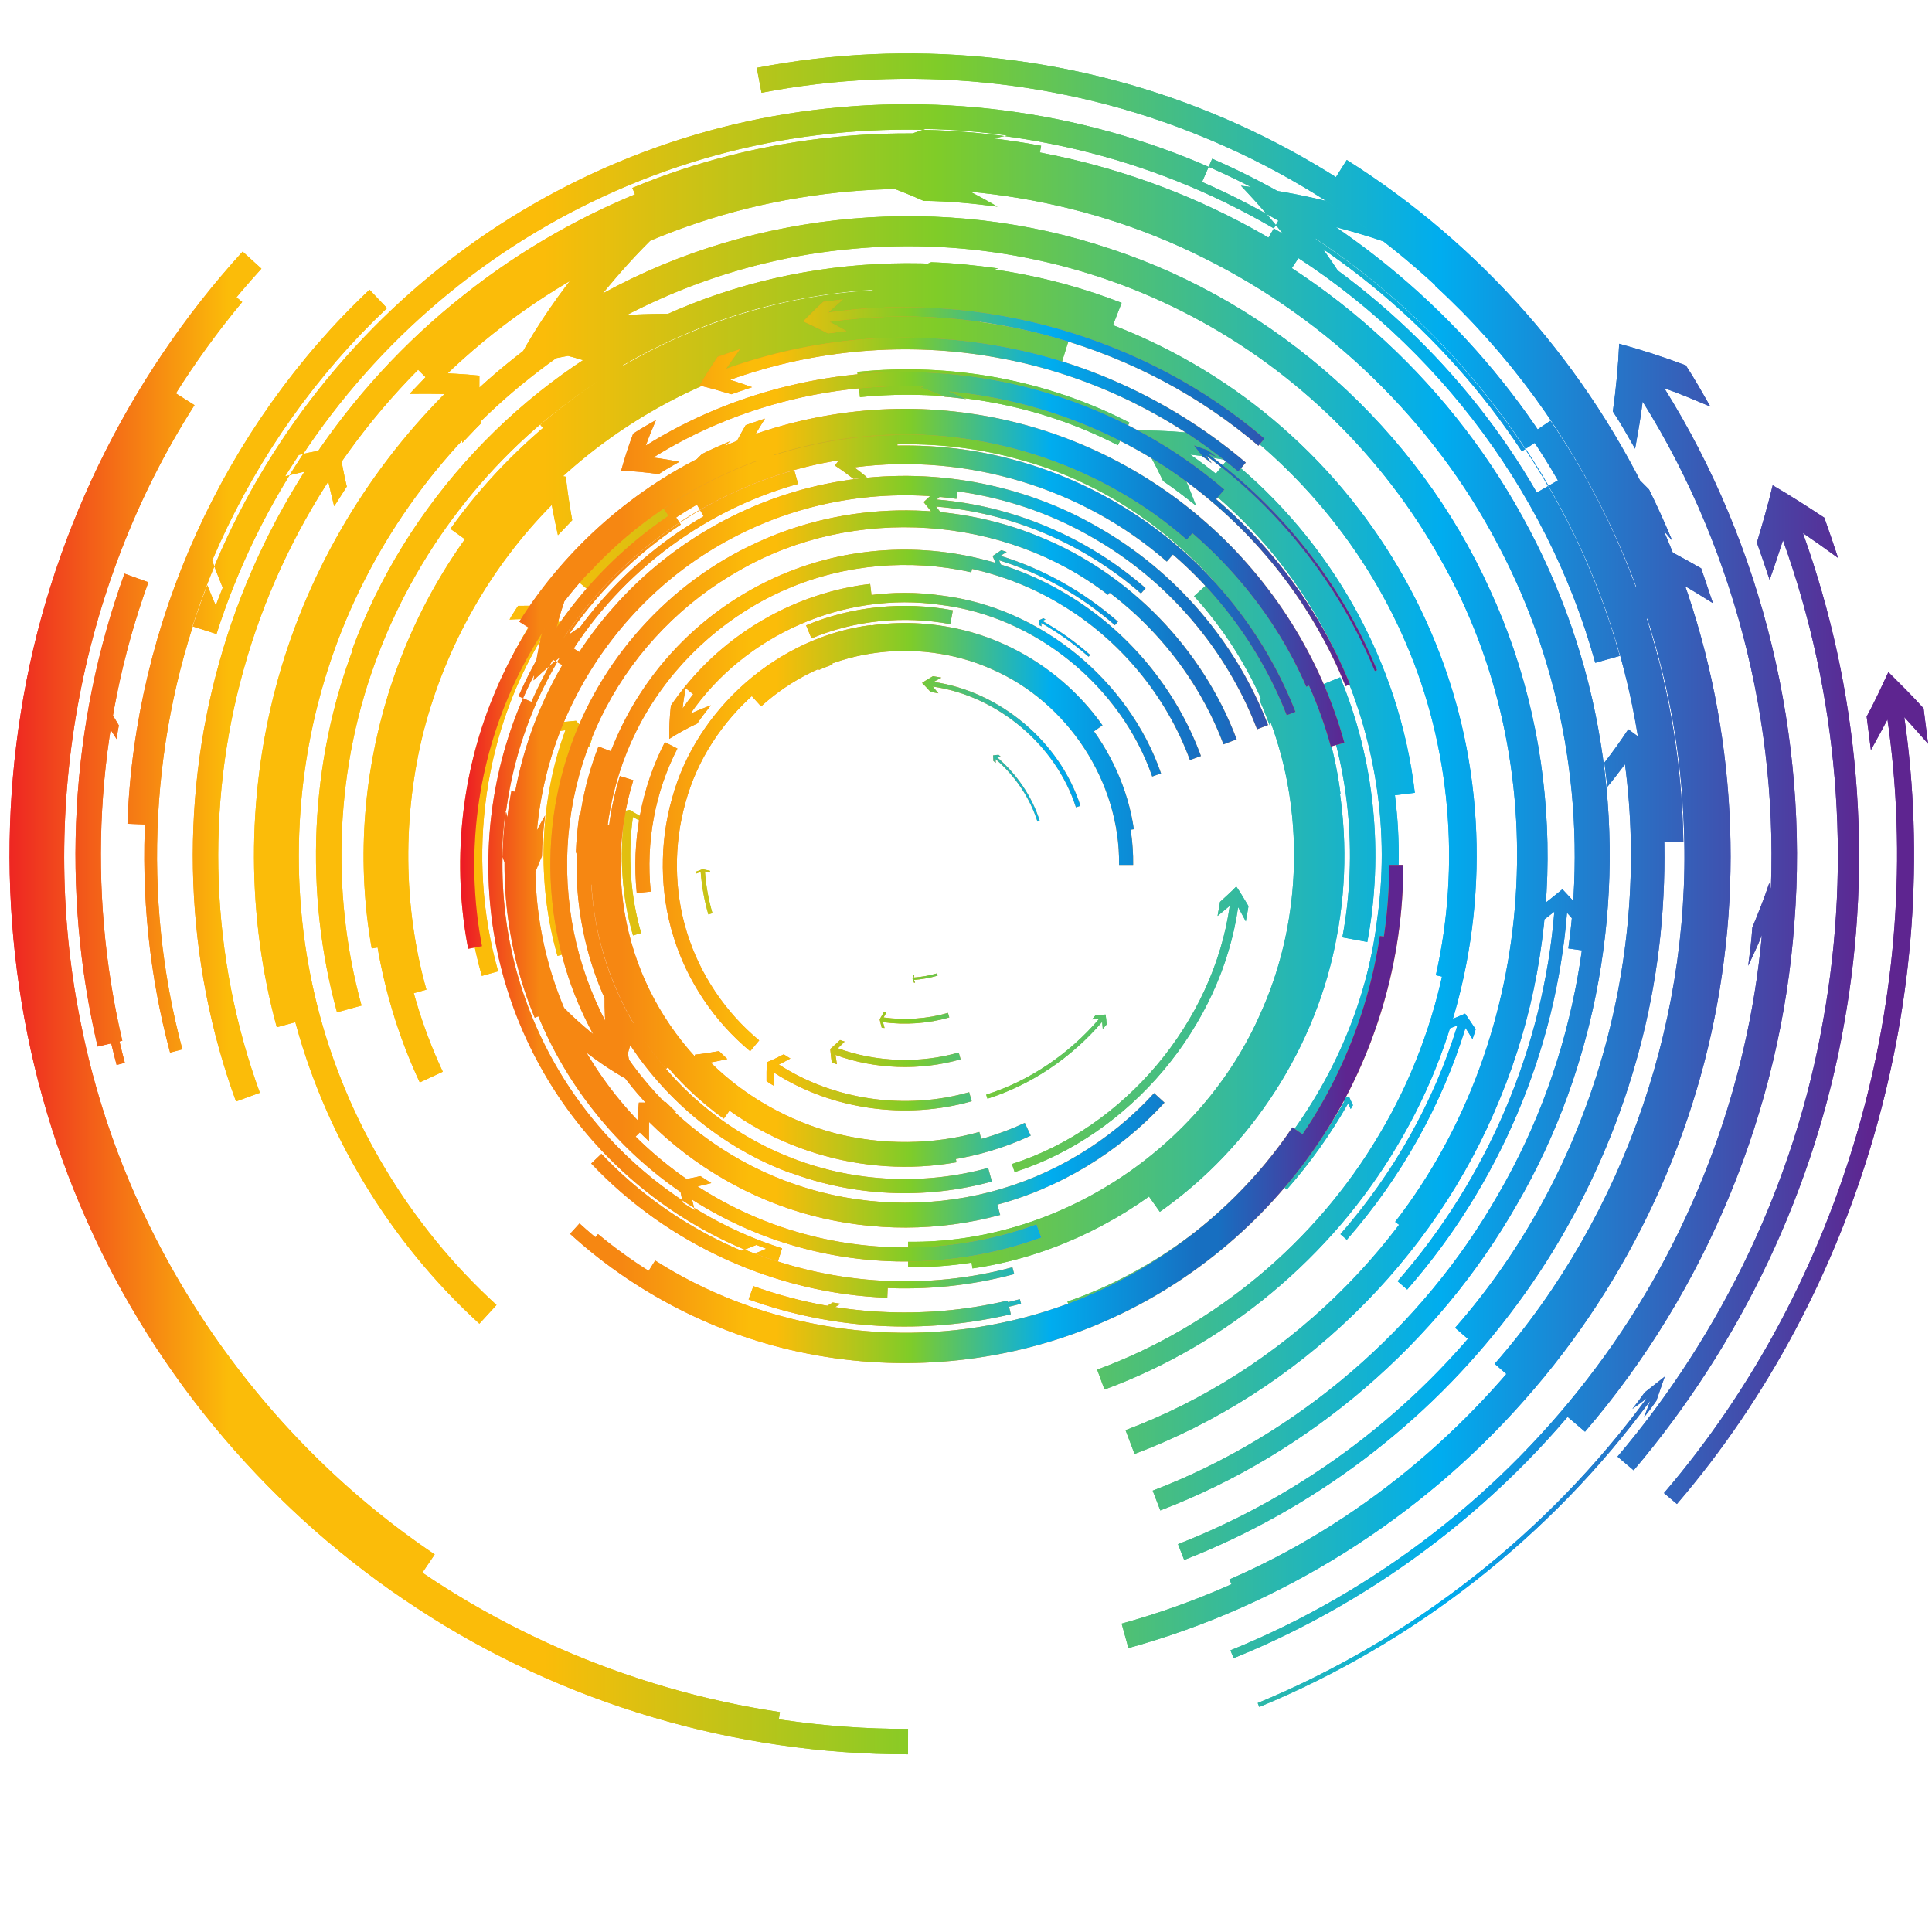 <?xml version="1.0" encoding="UTF-8"?>
<svg version="1.1" viewBox="0 0 800 800" xml:space="preserve" xmlns="http://www.w3.org/2000/svg"><defs><clipPath id="e"><path d="m0 600h600v-600h-600z"/></clipPath><clipPath id="d"><path d="m2.997 583.54h595.96v-528.71h-595.96z"/></clipPath><linearGradient id="a" x2="1" gradientTransform="matrix(595.96 0 0 -595.96 2.997 319.19)" gradientUnits="userSpaceOnUse"><stop stop-color="#ed1c24" offset="0"/><stop stop-color="#fbbc09" offset=".12"/><stop stop-color="#fbbc09" offset=".242"/><stop stop-color="#fbbc09" offset=".282"/><stop stop-color="#80cc28" offset=".483"/><stop stop-color="#00adef" offset=".742"/><stop stop-color="#5e2590" offset=".962"/><stop stop-color="#5e2590" offset=".997"/><stop stop-color="#5e2590" offset="1"/></linearGradient><clipPath id="c"><path d="m142.94 507.16h293.15v-330.44h-293.15z"/></clipPath><linearGradient id="b" x2="1" gradientTransform="matrix(293.15 0 0 -293.15 142.94 341.95)" gradientUnits="userSpaceOnUse"><stop stop-color="#ed1c24" offset="0"/><stop stop-color="#f68712" offset=".082"/><stop stop-color="#f68712" offset=".165"/><stop stop-color="#f68712" offset=".169"/><stop stop-color="#fbbc09" offset=".305"/><stop stop-color="#fbbc09" offset=".334"/><stop stop-color="#80cc28" offset=".476"/><stop stop-color="#00adef" offset=".626"/><stop stop-color="#176fc1" offset=".781"/><stop stop-color="#176fc1" offset=".805"/><stop stop-color="#5e2590" offset=".942"/><stop stop-color="#5e2590" offset=".997"/><stop stop-color="#5e2590" offset="1"/></linearGradient></defs><g transform="matrix(1.333 0 0 -1.333 0 800)"><g clip-path="url(#e)"><g clip-path="url(#d)"><path d="m159.57 485.68c10.838 3.151 21.777 5.02 32.373 5.988 7.083 4.157 14.514 7.692 22.11 10.781-7.528 0.407-15.17 0.171-23.032-0.406 45.675 25.101 102.02 29.944 151.41 13.312 49.513-16.266 91.625-53.996 113.12-101.53 21.925-47.254 23.011-103.83 3.066-151.95-19.552-48.37-60.204-87.669-108.98-105.99l2.798-7.39c50.814 19.095 93.11 59.994 113.49 110.38 20.779 50.148 19.645 109-3.194 158.25-22.403 49.51-66.218 88.777-117.81 105.73-51.46 17.327-110.08 12.282-157.69-13.866 5.111 6.249 10.64 12.489 16.742 18.298-8.727-3.549-17.258-7.619-25.394-12.38-7.389-9.426-13.812-19.134-19.025-29.221m106.11 21.228c8.031-3.044 15.645-6.502 22.744-10.537 6.146-0.196 12.242-0.866 18.308-1.683-4.649 3.288-9.56 6.486-14.754 9.418 38.749-2.092 76.247-17.979 104.87-44.246 28.676-26.181 47.942-62.2 53.481-100.5 5.649-38.464-2.011-78.548-21.94-111.76-19.71-33.367-51.265-59.596-87.549-72.92l2.273-6.177c37.705 13.845 70.458 41.078 90.932 75.733 20.706 34.506 28.667 76.16 22.796 116.08-5.753 39.792-25.774 77.216-55.548 104.4-29.714 27.275-68.7 43.792-108.94 45.961 5.696 2.297 11.599 4.288 17.729 6.084-6.899 0.945-13.831 1.693-20.81 1.921-8.358-3.366-16.256-7.407-23.594-11.774m87.031-40.522c3.277-5.152 6.142-10.394 8.615-15.664 3.51-2.413 6.895-4.992 10.224-7.654-1.474 3.774-2.984 7.766-4.843 11.544 44.56-30.77 68.877-86.529 61.099-140.15-6.433-53.202-45.533-101.04-96.194-118.64l1.772-4.958c52.489 18.246 92.958 67.761 99.64 122.9 8.062 55.497-17.148 113.32-63.283 145.16 4.389-0.421 8.678-1.244 13.168-2.064-3.743 3.004-7.559 5.907-11.511 8.624-6.356 0.71-12.596 1.006-18.687 0.912m40.488-72.389c-0.436-4.051-0.943-7.931-1.753-11.752 1.149-2.436 2.017-4.987 3.013-7.481 0.711 2.631 1.292 5.309 1.913 8.097 13.303-30.806 13.039-68.239-0.815-98.787-13.559-30.936-40.837-56.185-72.772-66.965l1.294-3.731c32.968 11.137 61.09 37.162 75.088 69.093 14.299 31.55 14.57 70.121 0.839 101.94 2.307-1.625 4.722-3.304 7.059-5.106-1.1 2.781-2.081 5.616-3.352 8.331-3.425 2.353-7.02 4.432-10.514 6.365m-9.151-69.251c-1.575-1.7-3.442-3.265-5.052-4.793-0.173-1.469-0.55-2.895-0.752-4.355 1.227 1.01 2.488 2.053 3.78 3.133-5.126-36.086-32.68-69.01-67.656-80.199l0.839-2.494c35.9 11.491 64.148 45.242 69.42 82.292 0.776-1.43 1.574-2.903 2.386-4.421 0.23 1.593 0.627 3.15 0.818 4.754-1.309 2.115-2.392 4.112-3.783 6.083m-40.601-39.767c-0.975-0.121-2.033-0.149-3.06-0.176l-1.139-1.329 2.137 0.083c-9.349-10.923-21.691-19.249-35.024-23.472l0.409-1.252c13.563 4.298 26.111 12.762 35.613 23.867l0.196-2.196 1.205 1.403c-0.079 1.024-0.155 2.017-0.337 3.072m-44.677-3.217m-40.191 265.96c9.9-2.746 19.364-5.958 28.332-9.979 7.687-0.081 15.355-0.795 22.963-1.812-5.968 3.501-12.23 6.635-18.744 9.583 48.118-1.855 95.312-20.959 131.21-53.041 36.104-31.85 60.763-76.365 68.369-123.93 7.768-47.464-0.975-97.632-25.201-139.28-23.807-41.842-62.468-74.985-107.42-92.191l2.368-6.141c46.36 17.75 86.201 51.912 110.76 95.052 24.983 42.956 34 94.694 25.989 143.61-7.843 49.059-33.277 94.964-70.494 127.8-37.006 33.074-85.7 52.784-135.3 54.695 6.936 2.288 14.113 4.361 21.484 5.965-8.444 1.132-16.952 1.912-25.463 2.01-10.117-3.395-19.759-7.689-28.851-12.342m126.91-5.281c6.063-6.375 11.698-12.905 16.756-19.754 5.714-3.582 11.211-7.517 16.535-11.648-3.095 5.157-6.57 10.09-10.19 15.061 34.908-23.049 63.323-55.734 81.231-93.574 18.074-37.816 24.986-80.654 20.766-122.18-4.302-41.632-20.361-81.981-45.759-115.21-25.274-33.332-59.895-59.437-98.883-74.678l1.924-4.903c39.888 15.594 75.293 42.296 101.14 76.386 25.977 33.979 42.416 75.268 46.812 117.85 4.32 42.461-2.755 86.287-21.242 124.98-18.323 38.712-47.38 72.137-83.086 95.714 6.045-1.539 12.202-3.22 18.222-5.33-5.749 4.46-11.684 8.706-17.855 12.576-8.797 2.174-17.662 3.661-26.375 4.704m111.21-79.749c1.491-6.889 2.711-13.725 3.576-20.551 2.45-4.934 4.704-9.975 6.828-15.06-0.247 4.857-0.831 9.667-1.314 14.617 29.598-61.257 32.32-134.27 7.41-197.52-24.474-63.374-75.974-115.34-139.2-140.25l1.465-3.667c64.234 25.308 116.54 78.086 141.41 142.48 25.308 64.269 22.541 138.42-7.53 200.67 3.352-3.651 6.883-7.328 10.137-11.218-2.241 5.365-4.619 10.686-7.207 15.894-5.025 5.165-10.26 10.013-15.581 14.607m52.929-136.87c-1.533-4.698-3.428-9.317-5.269-13.855-0.24-3.961-0.771-7.903-1.274-11.845 1.415 3.146 3.012 6.319 4.254 9.555-4.405-48.3-22.425-95.467-51.448-134.29-28.944-38.886-68.588-69.648-113.64-87.907l0.991-2.439c45.495 18.44 85.53 49.505 114.76 88.772 29.309 39.207 47.511 86.847 51.958 135.62 0.845-3.461 1.328-6.938 1.978-10.465 0.523 4.075 1.07 8.151 1.319 12.246-1.112 4.945-2.188 9.814-3.63 14.606m-32.48-153.33-6.212-4.887c-1.226-1.747-2.496-3.462-3.831-5.129 1.517 1.075 3.026 2.166 4.47 3.319-30.673-41.741-72.817-74.858-120.86-94.685l0.504-1.217c48.267 19.918 90.604 53.187 121.42 95.119-0.603-1.781-1.282-3.516-1.98-5.248 1.353 1.693 2.644 3.434 3.887 5.212zm-117.78-117.66m103.64 438.52c-0.325-7.11-0.994-14.122-1.969-21.013 2.489-3.749 4.657-7.702 6.914-11.596 0.854 4.768 1.768 9.733 2.343 14.649 29.861-47.747 43.593-105.48 39.257-161.29-4.045-56.104-26.532-110.98-63.177-153.58l6.015-5.124c37.715 43.854 60.879 100.37 65.04 158.12 4.465 57.424-9.675 116.89-40.417 166.04 4.837-1.7 9.484-3.681 14.309-5.709-2.484 4.304-4.889 8.656-7.629 12.798-6.871 2.588-13.767 4.822-20.686 6.71m10.292-61.595c-1.856-5.434-3.739-10.677-5.816-15.784l3.342-9.878c1.586 3.524 3.137 7.139 4.65 10.839 14.468-40.905 17.916-85.352 9.963-127.88-7.77-42.63-27.211-83.015-55.424-115.76l4.997-4.287c28.956 33.608 48.92 75.076 56.899 118.85 8.162 43.668 4.626 89.269-10.231 131.28 3.461-2.027 6.945-4.144 10.45-6.359l-3.654 10.807c-5.051 2.933-10.172 5.638-15.176 8.179m-7.457-58.172c-2.344-3.561-4.822-7.018-7.446-10.374 0.299-2.512 0.683-5.015 0.906-7.534 1.923 2.3 3.673 4.642 5.505 7.054 8.22-62.255-11.253-127.79-52.767-175.08l3.983-3.444c42.484 48.383 62.424 115.5 54.01 179.18 2.338-1.936 4.771-3.924 7.046-5.988-0.242 2.724-0.651 5.435-0.976 8.151-3.312 2.817-6.739 5.493-10.261 8.031m-20.467-49.69c-2.388-1.965-4.775-3.866-7.152-5.697-0.159-1.705-0.199-3.422-0.444-5.116 1.781 1.239 3.383 2.533 5.084 3.849-3.42-42.178-20.814-82.964-48.691-114.79l2.979-2.593c28.416 32.445 46.16 74.046 49.648 117.05 1.433-1.613 2.963-3.271 4.301-4.943 0.256 1.81 0.307 3.642 0.473 5.461-2.062 2.329-4.127 4.59-6.198 6.782m-30.224-38.641-5.272-2.24c-0.247-0.986-0.626-1.932-0.937-2.896l3.81 1.471c-7.348-23.83-19.875-46.041-36.338-64.844l1.978-1.733c16.705 19.076 29.419 41.617 36.875 65.801 0.761-1.146 1.446-2.288 2.167-3.454 0.331 1.014 0.726 2.009 0.987 3.044-1.082 1.648-2.176 3.263-3.27 4.851m-35.997-25.964-2.75-0.288-0.67-1.159 1.928 0.191c-5.353-9.462-11.7-18.378-18.904-26.557l0.99-0.871c7.262 8.246 13.665 17.24 19.061 26.779l0.796-1.764 0.69 1.192zm-37.939-12.96m169.48 203.05c-1.456-6.063-3.18-12.032-4.912-17.793 1.38-3.837 2.658-7.714 3.963-11.579 1.425 4.017 2.806 8.119 4.143 12.307 17.131-47.771 21.477-99.449 12.485-149.13-8.747-49.852-31.285-97.126-63.892-135.53l5.021-4.257c33.346 39.269 56.398 87.63 65.35 138.62 9.192 50.821 4.753 103.65-12.776 152.53 3.633-2.482 7.277-5.062 10.934-7.739-1.403 4.178-2.787 8.364-4.282 12.508-5.382 3.543-10.651 6.934-16.034 10.064m35.936-58.047c-2.211-4.721-4.304-9.307-6.747-13.809l1.314-10.38c1.739 3.106 3.459 6.269 5.154 9.493 12.238-84.608-13.505-175.09-69.432-240.31l4.024-3.395c56.884 66.331 83.074 158.39 70.624 244.43 2.471-2.696 4.935-5.457 7.388-8.278l-1.394 10.996c-3.484 3.894-7.291 7.631-10.931 11.261m-11.434-299.7m-397.63 405.37c-2.868-1.759-5.606-3.714-8.337-5.679 4.137-0.958 8.082-1.878 12.089-3.134-32.398-21.04-57.644-52.775-71.287-88.793-13.776-35.946-15.527-76.598-5.315-113.73l7.62 2.085c-9.774 35.512-8.099 74.485 5.085 108.85 13.052 34.453 37.219 64.85 68.232 84.984-0.453-3.946-0.622-8.075-0.763-12.002 2.354 1.696 4.708 3.386 7.185 4.894 0.417 5.663 1.193 11.259 2.217 16.974-5.389 2.078-11.012 4.003-16.726 5.551m-15.585-42.701-5.098-5.351c3.355-0.296 6.641-0.657 9.852-1.077-19.968-20.176-34.271-45.663-41.41-72.952-6.945-27.302-6.815-56.867 0.818-83.987l6.344 1.758c-7.323 25.994-7.445 54.415-0.787 80.585 6.849 26.162 20.56 50.616 39.726 69.979 0.585-3.205 1.227-6.336 1.922-9.386l4.432 4.654c-0.79 4.353-1.481 8.882-1.996 13.496-4.477 0.905-9.057 1.644-13.803 2.281m-1.023-42.392c-0.876-1.421-1.876-2.768-2.649-4.248 2.451 0.156 5.026 0.17 7.509 0.165-20.882-32.172-26.632-73.873-16.12-110.86l5.07 1.426c-10.107 35.569-4.586 75.704 15.499 106.62 1.089-2.2 2.15-4.315 3.398-6.468 0.667 1.3 1.558 2.472 2.321 3.716-1.595 3.072-3.116 6.243-4.434 9.425-3.555 0.238-7.047 0.286-10.594 0.229m10.467-36.527c-0.388-0.945-0.644-1.938-0.986-2.897 1.759 0.294 3.501 0.559 5.224 0.795-8.084-21.928-8.979-47.536-2.457-70.116l3.797 1.083c-6.293 21.774-5.428 46.544 2.369 67.675 1.245-1.289 2.492-2.545 3.745-3.765 0.304 0.848 0.521 1.729 0.867 2.564-1.683 1.759-3.358 3.589-5.02 5.489-2.474-0.217-4.988-0.492-7.539-0.828m19.505-28.005-0.195-1.59 3.282 0.894c-1.694-12.398-0.769-25.49 2.646-37.152l2.53 0.733c-3.311 11.301-4.213 24.026-2.567 36.062l2.975-1.623 0.173 1.437c-1.418 0.773-2.848 1.58-4.17 2.395-1.616-0.342-3.136-0.734-4.674-1.156m25.181-18.096 0.041-0.584 1.534 0.603c0.344-4.583 1.145-8.975 2.385-13.236l1.266 0.37c-1.215 4.175-2 8.473-2.336 12.963l1.6-0.334-0.039 0.545-2.287 0.501zm27.317-6.516m-109.8 161.59c-2.184-2.14-4.242-4.408-6.37-6.606 3.68 0.058 7.296 0.046 10.844-0.033-25.049-25.2-43.417-56.987-52.466-91.342-9.038-34.336-8.969-71.089 0.367-105.36l6.351 1.723c-9.033 33.136-9.099 68.746-0.354 101.95 8.752 33.229 26.523 63.986 50.765 88.379 0.227-3.57 0.52-7.071 0.873-10.5 1.906 1.962 3.742 3.998 5.698 5.911-0.253 4.839-0.486 9.936-0.385 14.948-5.06 0.536-10.069 0.737-15.323 0.922m-40.789-25.565-4.25-6.635c2.968 0.747 5.905 1.44 8.81 2.081-33.937-51.569-44.274-117.7-27.958-177.19l5.085 1.368c-15.926 58.071-5.835 122.63 27.288 172.96 0.644-2.889 1.318-5.728 2.024-8.515l3.92 6.111c-1.003 4.075-1.672 8.07-2.393 12.249-4.113-0.702-8.422-1.42-12.526-2.422m-36.098-36.341c-0.754-1.967-1.582-3.906-2.263-5.897 2.033 1.127 4.201 2.167 6.279 3.205-18.047-46.517-20.819-98.482-7.897-146.62l3.815 1.018c-12.706 47.325-9.978 98.45 7.766 144.17 0.871-2.143 1.674-4.226 2.637-6.332 0.64 1.881 1.428 3.711 2.138 5.567-1.204 2.987-2.447 6.068-3.538 9.155-3.015-1.335-5.933-2.785-8.937-4.273m-28.617-46.205c-0.258-1.47-0.533-2.94-0.699-4.421 1.179 1.079 2.419 2.138 3.677 3.177-5.643-35.11-3.992-71.205 5.154-105.69l2.548 0.669c-9.052 34.122-10.686 69.853-5.101 104.6 0.816-1.361 1.654-2.709 2.558-4.05 0.159 1.43 0.426 2.847 0.678 4.268l-3.5 5.83c-1.769-1.431-3.54-2.892-5.315-4.385m-18.588-54.195c0.032-0.787 0.027-1.576 0.098-2.362l1.487 2.034c0.858-18.894 3.673-37.785 8.515-56.161l1.275 0.334c-4.818 18.286-7.619 37.085-8.476 55.889l1.66-1.859c-0.071 0.775-0.068 1.548-0.097 2.324l-2.312 2.662zm-6.539-60.163m436.72-46.05c46.664 60.371 52.477 148.48 14.575 214.6-18.467 33.129-46.748 60.73-80.313 78.384-33.511 17.747-72.217 25.454-110.05 21.842-37.79-3.391-74.404-18.07-104.11-41.693-29.779-23.513-52.57-55.777-64.597-91.731-12.103-35.891-13.531-75.43-4.11-112.15 9.402-36.739 29.799-70.554 57.823-96.156l5.323 5.81c-26.911 24.588-46.489 57.054-55.511 92.309-9.044 35.231-7.669 73.249 3.945 107.67 11.538 34.5 33.424 65.488 62.019 88.065 28.532 22.683 63.652 36.763 99.935 40.022 36.356 3.47 73.485-3.932 105.65-20.962 32.223-16.947 59.389-43.46 77.115-75.264 36.371-63.454 30.805-148.08-13.992-206.01zm55.288 88.577c6.242 44.353-1.678 90.633-22.716 130.24-20.79 39.733-54.541 72.377-94.648 92.317-40.083 20.141-86.59 26.798-130.76 19.467-44.244-7.225-85.946-28.843-117.44-60.719l5.596-5.549c30.35 30.717 70.514 51.532 113.12 58.492 42.571 7.063 87.381 0.651 125.98-18.749 38.628-19.207 71.166-50.667 91.184-88.939 20.262-38.142 27.893-82.714 21.88-125.47zm8.152 91.952c-15.713 56.884-54.428 106.72-105.39 136.28l-3.976-6.803c49.216-28.55 86.613-76.695 101.78-131.61zm-28.047 68.632c25.254-37.037 39.321-81.682 39.954-126.45l7.879 0.139c-0.653 46.263-15.203 92.452-41.312 130.73zm-29.32 46.391c45.558-41.766 74.037-101.87 77.093-163.73 3.65-61.647-17.778-124.69-58.556-171.19l5.951-5.164c42.108 48.004 64.25 113.16 60.474 176.79-3.154 63.874-32.574 125.97-79.61 169.09zm-23.065 24.778c35.65-24.705 64.368-59.098 82.632-98.469 18.466-39.347 25.647-83.716 21.636-126.74-7.425-86.952-65.18-166.81-145.07-201.47l3.202-7.202c82.452 35.772 142.05 118.17 149.72 207.93 4.144 44.379-3.272 90.18-22.331 130.8-18.854 40.638-48.487 76.12-85.274 101.62zm-8.544 7.614c40.297-25.388 72.954-62.559 92.866-105.89 20.034-43.32 27.034-92.397 20.078-139.44-6.782-47.202-27.756-92.243-59.304-127.85-31.42-35.722-73.361-62.157-119.37-74.836l2.106-7.594c47.488 13.087 90.761 40.363 123.17 77.217 32.544 36.734 54.194 83.221 61.191 131.93 7.178 48.523-0.04 99.157-20.717 143.87-20.555 44.715-54.239 83.055-95.816 109.25zm39.564-248.32c8.086 35.739 4.76 74.212-9.653 107.81-14.366 33.699-39.617 62.773-71.017 81.759-31.387 19.022-68.647 27.699-105.37 24.66-36.583-2.854-72-17.537-99.84-41.542l5.119-5.991c26.611 22.941 60.41 36.951 95.356 39.676 35.122 2.902 70.666-5.382 100.65-23.546 29.993-18.136 54.129-45.931 67.845-78.107 13.761-32.059 16.941-68.86 9.218-102.99zm-14.221 58.385c-4.723 40.381-25.992 78.435-57.863 103.99l-4.953-6.132c30.308-24.304 50.509-60.457 54.994-98.817zm-30.482 32.869c10.131-24.137 12.867-51.788 7.972-77.763l7.748-1.443c5.172 27.461 2.281 56.653-8.437 82.216zm-20.363 17.88c18.196-27.174 25.023-61.483 18.854-93.928-5.825-32.017-24.867-61.617-51.774-80.55l4.556-6.431c28.554 20.09 48.772 51.506 54.967 85.534 6.546 34.407-0.704 70.857-20.03 99.723zm-13.236 8.076c13.81-16.574 23.332-36.499 26.754-57.643 3.666-21.228 1.528-43.676-5.955-63.519-14.732-40.378-52.984-71.548-95.33-77.619l1.199-7.789c45.142 6.485 85.807 39.626 101.51 82.636 7.98 21.17 10.245 45.018 6.348 67.614-3.654 22.521-13.791 43.766-28.492 61.391zm-4.492 2.263c15.638-17.181 26.007-38.669 29.563-61.368 3.623-22.936 0.623-46.915-8.706-67.753-18.449-42.656-63.223-72.059-109.7-71.429v-7.882c49.526-0.664 97.257 30.662 116.9 76.116 9.955 22.244 13.145 47.774 9.282 72.194-3.791 24.207-14.857 47.13-31.508 65.423zm32.694 105.43c-38.697 25.464-85.606 38.211-131.83 35.951-46.295-1.891-91.764-19.138-127.93-48.02-36.349-28.697-63.244-69.112-75.695-113.76-12.568-44.605-10.771-93.012 5.154-136.57l7.401 2.708c-15.353 41.981-17.088 88.727-4.967 131.73 12.003 43.043 37.942 82.035 73.014 109.72 34.895 27.861 78.715 44.488 123.38 46.314 44.616 2.175 89.818-10.114 127.15-34.672zm-288.83-10.239c-45.264-42.679-72.988-103.63-75.193-165.89l7.877-0.317c2.135 60.244 28.944 119.18 72.749 160.49zm-76.794-233.3c-11.026 46.999-8.395 96.905 8.086 142.44l-7.415 2.669c-17.002-46.992-19.716-98.424-8.343-146.91zm97.045-159.56c-55.74 37.556-96.106 97.273-109.61 163.41-13.831 65.731-1.316 136.76 34.987 193.6l-6.66 4.213c-37.397-58.567-50.293-131.73-36.042-199.42 13.912-68.15 55.486-129.65 112.9-168.33zm107.22-48.979c-46.934 7.036-92.079 26.648-128.85 56.54-36.832 29.735-65.903 69.176-82.693 113.67-17.028 44.486-21.727 93.114-14.003 139.86 7.584 46.91 28.271 91.543 58.524 127.95l-6.059 5.042c-31.139-37.464-52.431-83.419-60.242-131.71-7.949-48.108-3.112-98.139 14.415-143.95 17.29-45.803 47.204-86.394 85.112-117 37.84-30.759 84.318-50.957 132.63-58.196zm39.816-5.23c-51.991-0.096-104.4 15.347-148 43.965-43.723 28.442-78.893 69.631-100.03 117.44-21.304 47.852-28.019 101.62-19.79 153.04 8.116 51.647 31.857 100.68 66.955 139.17l-5.835 5.299c-36.111-39.596-60.548-90.064-68.903-143.22-8.467-52.895-1.559-108.22 20.37-157.48 21.751-49.207 57.933-91.58 102.92-120.85 44.861-29.451 98.824-45.35 152.3-45.246zm66.345 442.99c-45.292 17.681-97.955 16.248-142.16-3.974-44.428-19.916-80.3-58.361-96.976-104.1l7.394-2.724c15.95 43.763 50.317 80.594 92.833 99.648 42.267 19.349 92.747 20.72 136.06 3.803zm-202.09-74.779c18.655 26.151 45.051 46.773 74.885 58.408l-2.877 7.337c-31.259-12.194-58.884-33.779-78.416-61.158zm-23.092-124.45c-8.912 50.003 7.265 103.04 42.723 139.29 34.961 36.697 87.227 55.119 137.58 47.978l1.038 7.813c-52.752 7.491-107.66-11.846-144.29-50.324-37.177-37.992-54.166-93.703-44.814-146.09zm14.304-39.608c-12.942 27.656-17.609 59.262-13.194 89.734 4.254 30.318 17.55 59.196 37.835 82.288 20.207 23.145 47.182 40.243 76.61 48.459 29.348 8.286 61.619 7.926 90.72-1.165l2.343 7.525c-30.576 9.546-64.368 9.925-95.199 1.227-30.902-8.63-59.206-26.577-80.402-50.854-21.281-24.219-35.246-54.547-39.711-86.376-4.627-31.951 0.262-65.117 13.852-94.165zm129.59 209.55c27.677 2.795 55.693-2.346 80.122-14.937l3.598 7.014c-25.787 13.29-55.377 18.716-84.53 15.763zm-83.369-60.747c15.775 19.012 37.124 33.283 60.472 40.472 23.208 7.264 49.41 7.465 72.808 0.795 47.452-12.793 85.487-56.294 91.582-104.99l7.804 1.091c-6.5 51.759-46.817 97.872-97.235 111.48-24.88 7.085-52.604 6.866-77.288-0.849-24.813-7.639-47.465-22.788-64.2-42.959zm189.64 127.59c40.301-17.541 75.195-47.009 99.337-83.692l6.577 4.341c-24.974 37.947-61.056 68.421-102.76 86.572zm-136.85 27.71c45.573 8.79 93.559 4.146 136.62-13.503 43.058-17.507 80.663-47.736 107.11-85.864 26.591-38.027 41.721-84.093 42.949-130.43 1.514-46.264-10.746-93.192-35.05-132.76l6.727-4.105c25.098 40.856 37.766 89.353 36.201 137.1-1.267 47.836-16.899 95.439-44.357 134.7-27.305 39.369-66.126 70.577-110.6 88.661-44.498 18.23-94.021 23.02-141.08 13.947zm-37.113-36.85c38.487 16.037 81.618 20.322 122.53 12.638l1.443 7.747c-42.404 7.961-87.072 3.523-126.99-13.1zm-139.69-128.88c13.636 42.853 40.062 81.391 74.878 109.71 34.719 28.422 77.914 46.564 122.61 51.157 44.56 4.729 90.606-3.53 130.62-24.031 40.06-20.337 73.915-52.462 96.358-91.362l-6.82-3.948c-21.685 37.587-54.412 68.64-93.115 88.286-38.655 19.804-83.13 27.785-126.21 23.216-43.188-4.438-84.903-21.957-118.46-49.425-33.647-27.365-59.184-64.61-72.353-106z" fill="url(#a)"/><path d="m159.57 485.68c10.838 3.151 21.777 5.02 32.373 5.988 7.083 4.157 14.514 7.692 22.11 10.781-7.528 0.407-15.17 0.171-23.032-0.406 45.675 25.101 102.02 29.944 151.41 13.312 49.513-16.266 91.625-53.996 113.12-101.53 21.925-47.254 23.011-103.83 3.066-151.95-19.552-48.37-60.204-87.669-108.98-105.99l2.798-7.39c50.814 19.095 93.11 59.994 113.49 110.38 20.779 50.148 19.645 109-3.194 158.25-22.403 49.51-66.218 88.777-117.81 105.73-51.46 17.327-110.08 12.282-157.69-13.866 5.111 6.249 10.64 12.489 16.742 18.298-8.727-3.549-17.258-7.619-25.394-12.38-7.389-9.426-13.812-19.134-19.025-29.221m106.11 21.228c8.031-3.044 15.645-6.502 22.744-10.537 6.146-0.196 12.242-0.866 18.308-1.683-4.649 3.288-9.56 6.486-14.754 9.418 38.749-2.092 76.247-17.979 104.87-44.246 28.676-26.181 47.942-62.2 53.481-100.5 5.649-38.464-2.011-78.548-21.94-111.76-19.71-33.367-51.265-59.596-87.549-72.92l2.273-6.177c37.705 13.845 70.458 41.078 90.932 75.733 20.706 34.506 28.667 76.16 22.796 116.08-5.753 39.792-25.774 77.216-55.548 104.4-29.714 27.275-68.7 43.792-108.94 45.961 5.696 2.297 11.599 4.288 17.729 6.084-6.899 0.945-13.831 1.693-20.81 1.921-8.358-3.366-16.256-7.407-23.594-11.774m87.031-40.522c3.277-5.152 6.142-10.394 8.615-15.664 3.51-2.413 6.895-4.992 10.224-7.654-1.474 3.774-2.984 7.766-4.843 11.544 44.56-30.77 68.877-86.529 61.099-140.15-6.433-53.202-45.533-101.04-96.194-118.64l1.772-4.958c52.489 18.246 92.958 67.761 99.64 122.9 8.062 55.497-17.148 113.32-63.283 145.16 4.389-0.421 8.678-1.244 13.168-2.064-3.743 3.004-7.559 5.907-11.511 8.624-6.356 0.71-12.596 1.006-18.687 0.912m40.488-72.389c-0.436-4.051-0.943-7.931-1.753-11.752 1.149-2.436 2.017-4.987 3.013-7.481 0.711 2.631 1.292 5.309 1.913 8.097 13.303-30.806 13.039-68.239-0.815-98.787-13.559-30.936-40.837-56.185-72.772-66.965l1.294-3.731c32.968 11.137 61.09 37.162 75.088 69.093 14.299 31.55 14.57 70.121 0.839 101.94 2.307-1.625 4.722-3.304 7.059-5.106-1.1 2.781-2.081 5.616-3.352 8.331-3.425 2.353-7.02 4.432-10.514 6.365m-9.151-69.251c-1.575-1.7-3.442-3.265-5.052-4.793-0.173-1.469-0.55-2.895-0.752-4.355 1.227 1.01 2.488 2.053 3.78 3.133-5.126-36.086-32.68-69.01-67.656-80.199l0.839-2.494c35.9 11.491 64.148 45.242 69.42 82.292 0.776-1.43 1.574-2.903 2.386-4.421 0.23 1.593 0.627 3.15 0.818 4.754-1.309 2.115-2.392 4.112-3.783 6.083m-40.601-39.767c-0.975-0.121-2.033-0.149-3.06-0.176l-1.139-1.329 2.137 0.083c-9.349-10.923-21.691-19.249-35.024-23.472l0.409-1.252c13.563 4.298 26.111 12.762 35.613 23.867l0.196-2.196 1.205 1.403c-0.079 1.024-0.155 2.017-0.337 3.072m-44.677-3.217m-40.191 265.96c9.9-2.746 19.364-5.958 28.332-9.979 7.687-0.081 15.355-0.795 22.963-1.812-5.968 3.501-12.23 6.635-18.744 9.583 48.118-1.855 95.312-20.959 131.21-53.041 36.104-31.85 60.763-76.365 68.369-123.93 7.768-47.464-0.975-97.632-25.201-139.28-23.807-41.842-62.468-74.985-107.42-92.191l2.368-6.141c46.36 17.75 86.201 51.912 110.76 95.052 24.983 42.956 34 94.694 25.989 143.61-7.843 49.059-33.277 94.964-70.494 127.8-37.006 33.074-85.7 52.784-135.3 54.695 6.936 2.288 14.113 4.361 21.484 5.965-8.444 1.132-16.952 1.912-25.463 2.01-10.117-3.395-19.759-7.689-28.851-12.342m126.91-5.281c6.063-6.375 11.698-12.905 16.756-19.754 5.714-3.582 11.211-7.517 16.535-11.648-3.095 5.157-6.57 10.09-10.19 15.061 34.908-23.049 63.323-55.734 81.231-93.574 18.074-37.816 24.986-80.654 20.766-122.18-4.302-41.632-20.361-81.981-45.759-115.21-25.274-33.332-59.895-59.437-98.883-74.678l1.924-4.903c39.888 15.594 75.293 42.296 101.14 76.386 25.977 33.979 42.416 75.268 46.812 117.85 4.32 42.461-2.755 86.287-21.242 124.98-18.323 38.712-47.38 72.137-83.086 95.714 6.045-1.539 12.202-3.22 18.222-5.33-5.749 4.46-11.684 8.706-17.855 12.576-8.797 2.174-17.662 3.661-26.375 4.704m111.21-79.749c1.491-6.889 2.711-13.725 3.576-20.551 2.45-4.934 4.704-9.975 6.828-15.06-0.247 4.857-0.831 9.667-1.314 14.617 29.598-61.257 32.32-134.27 7.41-197.52-24.474-63.374-75.974-115.34-139.2-140.25l1.465-3.667c64.234 25.308 116.54 78.086 141.41 142.48 25.308 64.269 22.541 138.42-7.53 200.67 3.352-3.651 6.883-7.328 10.137-11.218-2.241 5.365-4.619 10.686-7.207 15.894-5.025 5.165-10.26 10.013-15.581 14.607m52.929-136.87c-1.533-4.698-3.428-9.317-5.269-13.855-0.24-3.961-0.771-7.903-1.274-11.845 1.415 3.146 3.012 6.319 4.254 9.555-4.405-48.3-22.425-95.467-51.448-134.29-28.944-38.886-68.588-69.648-113.64-87.907l0.991-2.439c45.495 18.44 85.53 49.505 114.76 88.772 29.309 39.207 47.511 86.847 51.958 135.62 0.845-3.461 1.328-6.938 1.978-10.465 0.523 4.075 1.07 8.151 1.319 12.246-1.112 4.945-2.188 9.814-3.63 14.606m-32.48-153.33-6.212-4.887c-1.226-1.747-2.496-3.462-3.831-5.129 1.517 1.075 3.026 2.166 4.47 3.319-30.673-41.741-72.817-74.858-120.86-94.685l0.504-1.217c48.267 19.918 90.604 53.187 121.42 95.119-0.603-1.781-1.282-3.516-1.98-5.248 1.353 1.693 2.644 3.434 3.887 5.212zm-117.78-117.66m103.64 438.52c-0.325-7.11-0.994-14.122-1.969-21.013 2.489-3.749 4.657-7.702 6.914-11.596 0.854 4.768 1.768 9.733 2.343 14.649 29.861-47.747 43.593-105.48 39.257-161.29-4.045-56.104-26.532-110.98-63.177-153.58l6.015-5.124c37.715 43.854 60.879 100.37 65.04 158.12 4.465 57.424-9.675 116.89-40.417 166.04 4.837-1.7 9.484-3.681 14.309-5.709-2.484 4.304-4.889 8.656-7.629 12.798-6.871 2.588-13.767 4.822-20.686 6.71m10.292-61.595c-1.856-5.434-3.739-10.677-5.816-15.784l3.342-9.878c1.586 3.524 3.137 7.139 4.65 10.839 14.468-40.905 17.916-85.352 9.963-127.88-7.77-42.63-27.211-83.015-55.424-115.76l4.997-4.287c28.956 33.608 48.92 75.076 56.899 118.85 8.162 43.668 4.626 89.269-10.231 131.28 3.461-2.027 6.945-4.144 10.45-6.359l-3.654 10.807c-5.051 2.933-10.172 5.638-15.176 8.179m-7.457-58.172c-2.344-3.561-4.822-7.018-7.446-10.374 0.299-2.512 0.683-5.015 0.906-7.534 1.923 2.3 3.673 4.642 5.505 7.054 8.22-62.255-11.253-127.79-52.767-175.08l3.983-3.444c42.484 48.383 62.424 115.5 54.01 179.18 2.338-1.936 4.771-3.924 7.046-5.988-0.242 2.724-0.651 5.435-0.976 8.151-3.312 2.817-6.739 5.493-10.261 8.031m-20.467-49.69c-2.388-1.965-4.775-3.866-7.152-5.697-0.159-1.705-0.199-3.422-0.444-5.116 1.781 1.239 3.383 2.533 5.084 3.849-3.42-42.178-20.814-82.964-48.691-114.79l2.979-2.593c28.416 32.445 46.16 74.046 49.648 117.05 1.433-1.613 2.963-3.271 4.301-4.943 0.256 1.81 0.307 3.642 0.473 5.461-2.062 2.329-4.127 4.59-6.198 6.782m-30.224-38.641-5.272-2.24c-0.247-0.986-0.626-1.932-0.937-2.896l3.81 1.471c-7.348-23.83-19.875-46.041-36.338-64.844l1.978-1.733c16.705 19.076 29.419 41.617 36.875 65.801 0.761-1.146 1.446-2.288 2.167-3.454 0.331 1.014 0.726 2.009 0.987 3.044-1.082 1.648-2.176 3.263-3.27 4.851m-35.997-25.964-2.75-0.288-0.67-1.159 1.928 0.191c-5.353-9.462-11.7-18.378-18.904-26.557l0.99-0.871c7.262 8.246 13.665 17.24 19.061 26.779l0.796-1.764 0.69 1.192zm-37.939-12.96m169.48 203.05c-1.456-6.063-3.18-12.032-4.912-17.793 1.38-3.837 2.658-7.714 3.963-11.579 1.425 4.017 2.806 8.119 4.143 12.307 17.131-47.771 21.477-99.449 12.485-149.13-8.747-49.852-31.285-97.126-63.892-135.53l5.021-4.257c33.346 39.269 56.398 87.63 65.35 138.62 9.192 50.821 4.753 103.65-12.776 152.53 3.633-2.482 7.277-5.062 10.934-7.739-1.403 4.178-2.787 8.364-4.282 12.508-5.382 3.543-10.651 6.934-16.034 10.064m35.936-58.047c-2.211-4.721-4.304-9.307-6.747-13.809l1.314-10.38c1.739 3.106 3.459 6.269 5.154 9.493 12.238-84.608-13.505-175.09-69.432-240.31l4.024-3.395c56.884 66.331 83.074 158.39 70.624 244.43 2.471-2.696 4.935-5.457 7.388-8.278l-1.394 10.996c-3.484 3.894-7.291 7.631-10.931 11.261m-11.434-299.7m-397.63 405.37c-2.868-1.759-5.606-3.714-8.337-5.679 4.137-0.958 8.082-1.878 12.089-3.134-32.398-21.04-57.644-52.775-71.287-88.793-13.776-35.946-15.527-76.598-5.315-113.73l7.62 2.085c-9.774 35.512-8.099 74.485 5.085 108.85 13.052 34.453 37.219 64.85 68.232 84.984-0.453-3.946-0.622-8.075-0.763-12.002 2.354 1.696 4.708 3.386 7.185 4.894 0.417 5.663 1.193 11.259 2.217 16.974-5.389 2.078-11.012 4.003-16.726 5.551m-15.585-42.701-5.098-5.351c3.355-0.296 6.641-0.657 9.852-1.077-19.968-20.176-34.271-45.663-41.41-72.952-6.945-27.302-6.815-56.867 0.818-83.987l6.344 1.758c-7.323 25.994-7.445 54.415-0.787 80.585 6.849 26.162 20.56 50.616 39.726 69.979 0.585-3.205 1.227-6.336 1.922-9.386l4.432 4.654c-0.79 4.353-1.481 8.882-1.996 13.496-4.477 0.905-9.057 1.644-13.803 2.281m-1.023-42.392c-0.876-1.421-1.876-2.768-2.649-4.248 2.451 0.156 5.026 0.17 7.509 0.165-20.882-32.172-26.632-73.873-16.12-110.86l5.07 1.426c-10.107 35.569-4.586 75.704 15.499 106.62 1.089-2.2 2.15-4.315 3.398-6.468 0.667 1.3 1.558 2.472 2.321 3.716-1.595 3.072-3.116 6.243-4.434 9.425-3.555 0.238-7.047 0.286-10.594 0.229m10.467-36.527c-0.388-0.945-0.644-1.938-0.986-2.897 1.759 0.294 3.501 0.559 5.224 0.795-8.084-21.928-8.979-47.536-2.457-70.116l3.797 1.083c-6.293 21.774-5.428 46.544 2.369 67.675 1.245-1.289 2.492-2.545 3.745-3.765 0.304 0.848 0.521 1.729 0.867 2.564-1.683 1.759-3.358 3.589-5.02 5.489-2.474-0.217-4.988-0.492-7.539-0.828m19.505-28.005-0.195-1.59 3.282 0.894c-1.694-12.398-0.769-25.49 2.646-37.152l2.53 0.733c-3.311 11.301-4.213 24.026-2.567 36.062l2.975-1.623 0.173 1.437c-1.418 0.773-2.848 1.58-4.17 2.395-1.616-0.342-3.136-0.734-4.674-1.156m25.181-18.096 0.041-0.584 1.534 0.603c0.344-4.583 1.145-8.975 2.385-13.236l1.266 0.37c-1.215 4.175-2 8.473-2.336 12.963l1.6-0.334-0.039 0.545-2.287 0.501zm27.317-6.516m-109.8 161.59c-2.184-2.14-4.242-4.408-6.37-6.606 3.68 0.058 7.296 0.046 10.844-0.033-25.049-25.2-43.417-56.987-52.466-91.342-9.038-34.336-8.969-71.089 0.367-105.36l6.351 1.723c-9.033 33.136-9.099 68.746-0.354 101.95 8.752 33.229 26.523 63.986 50.765 88.379 0.227-3.57 0.52-7.071 0.873-10.5 1.906 1.962 3.742 3.998 5.698 5.911-0.253 4.839-0.486 9.936-0.385 14.948-5.06 0.536-10.069 0.737-15.323 0.922m-40.789-25.565-4.25-6.635c2.968 0.747 5.905 1.44 8.81 2.081-33.937-51.569-44.274-117.7-27.958-177.19l5.085 1.368c-15.926 58.071-5.835 122.63 27.288 172.96 0.644-2.889 1.318-5.728 2.024-8.515l3.92 6.111c-1.003 4.075-1.672 8.07-2.393 12.249-4.113-0.702-8.422-1.42-12.526-2.422m-36.098-36.341c-0.754-1.967-1.582-3.906-2.263-5.897 2.033 1.127 4.201 2.167 6.279 3.205-18.047-46.517-20.819-98.482-7.897-146.62l3.815 1.018c-12.706 47.325-9.978 98.45 7.766 144.17 0.871-2.143 1.674-4.226 2.637-6.332 0.64 1.881 1.428 3.711 2.138 5.567-1.204 2.987-2.447 6.068-3.538 9.155-3.015-1.335-5.933-2.785-8.937-4.273m-28.617-46.205c-0.258-1.47-0.533-2.94-0.699-4.421 1.179 1.079 2.419 2.138 3.677 3.177-5.643-35.11-3.992-71.205 5.154-105.69l2.548 0.669c-9.052 34.122-10.686 69.853-5.101 104.6 0.816-1.361 1.654-2.709 2.558-4.05 0.159 1.43 0.426 2.847 0.678 4.268l-3.5 5.83c-1.769-1.431-3.54-2.892-5.315-4.385m-18.588-54.195c0.032-0.787 0.027-1.576 0.098-2.362l1.487 2.034c0.858-18.894 3.673-37.785 8.515-56.161l1.275 0.334c-4.818 18.286-7.619 37.085-8.476 55.889l1.66-1.859c-0.071 0.775-0.068 1.548-0.097 2.324l-2.312 2.662zm-6.539-60.163m436.72-46.05c46.664 60.371 52.477 148.48 14.575 214.6-18.467 33.129-46.748 60.73-80.313 78.384-33.511 17.747-72.217 25.454-110.05 21.842-37.79-3.391-74.404-18.07-104.11-41.693-29.779-23.513-52.57-55.777-64.597-91.731-12.103-35.891-13.531-75.43-4.11-112.15 9.402-36.739 29.799-70.554 57.823-96.156l5.323 5.81c-26.911 24.588-46.489 57.054-55.511 92.309-9.044 35.231-7.669 73.249 3.945 107.67 11.538 34.5 33.424 65.488 62.019 88.065 28.532 22.683 63.652 36.763 99.935 40.022 36.356 3.47 73.485-3.932 105.65-20.962 32.223-16.947 59.389-43.46 77.115-75.264 36.371-63.454 30.805-148.08-13.992-206.01zm55.288 88.577c6.242 44.353-1.678 90.633-22.716 130.24-20.79 39.733-54.541 72.377-94.648 92.317-40.083 20.141-86.59 26.798-130.76 19.467-44.244-7.225-85.946-28.843-117.44-60.719l5.596-5.549c30.35 30.717 70.514 51.532 113.12 58.492 42.571 7.063 87.381 0.651 125.98-18.749 38.628-19.207 71.166-50.667 91.184-88.939 20.262-38.142 27.893-82.714 21.88-125.47zm8.152 91.952c-15.713 56.884-54.428 106.72-105.39 136.28l-3.976-6.803c49.216-28.55 86.613-76.695 101.78-131.61zm-28.047 68.632c25.254-37.037 39.321-81.682 39.954-126.45l7.879 0.139c-0.653 46.263-15.203 92.452-41.312 130.73zm-29.32 46.391c45.558-41.766 74.037-101.87 77.093-163.73 3.65-61.647-17.778-124.69-58.556-171.19l5.951-5.164c42.108 48.004 64.25 113.16 60.474 176.79-3.154 63.874-32.574 125.97-79.61 169.09zm-23.065 24.778c35.65-24.705 64.368-59.098 82.632-98.469 18.466-39.347 25.647-83.716 21.636-126.74-7.425-86.952-65.18-166.81-145.07-201.47l3.202-7.202c82.452 35.772 142.05 118.17 149.72 207.93 4.144 44.379-3.272 90.18-22.331 130.8-18.854 40.638-48.487 76.12-85.274 101.62zm-8.544 7.614c40.297-25.388 72.954-62.559 92.866-105.89 20.034-43.32 27.034-92.397 20.078-139.44-6.782-47.202-27.756-92.243-59.304-127.85-31.42-35.722-73.361-62.157-119.37-74.836l2.106-7.594c47.488 13.087 90.761 40.363 123.17 77.217 32.544 36.734 54.194 83.221 61.191 131.93 7.178 48.523-0.04 99.157-20.717 143.87-20.555 44.715-54.239 83.055-95.816 109.25zm39.564-248.32c8.086 35.739 4.76 74.212-9.653 107.81-14.366 33.699-39.617 62.773-71.017 81.759-31.387 19.022-68.647 27.699-105.37 24.66-36.583-2.854-72-17.537-99.84-41.542l5.119-5.991c26.611 22.941 60.41 36.951 95.356 39.676 35.122 2.902 70.666-5.382 100.65-23.546 29.993-18.136 54.129-45.931 67.845-78.107 13.761-32.059 16.941-68.86 9.218-102.99zm-14.221 58.385c-4.723 40.381-25.992 78.435-57.863 103.99l-4.953-6.132c30.308-24.304 50.509-60.457 54.994-98.817zm-30.482 32.869c10.131-24.137 12.867-51.788 7.972-77.763l7.748-1.443c5.172 27.461 2.281 56.653-8.437 82.216zm-20.363 17.88c18.196-27.174 25.023-61.483 18.854-93.928-5.825-32.017-24.867-61.617-51.774-80.55l4.556-6.431c28.554 20.09 48.772 51.506 54.967 85.534 6.546 34.407-0.704 70.857-20.03 99.723zm-13.236 8.076c13.81-16.574 23.332-36.499 26.754-57.643 3.666-21.228 1.528-43.676-5.955-63.519-14.732-40.378-52.984-71.548-95.33-77.619l1.199-7.789c45.142 6.485 85.807 39.626 101.51 82.636 7.98 21.17 10.245 45.018 6.348 67.614-3.654 22.521-13.791 43.766-28.492 61.391zm-4.492 2.263c15.638-17.181 26.007-38.669 29.563-61.368 3.623-22.936 0.623-46.915-8.706-67.753-18.449-42.656-63.223-72.059-109.7-71.429v-7.882c49.526-0.664 97.257 30.662 116.9 76.116 9.955 22.244 13.145 47.774 9.282 72.194-3.791 24.207-14.857 47.13-31.508 65.423zm32.694 105.43c-38.697 25.464-85.606 38.211-131.83 35.951-46.295-1.891-91.764-19.138-127.93-48.02-36.349-28.697-63.244-69.112-75.695-113.76-12.568-44.605-10.771-93.012 5.154-136.57l7.401 2.708c-15.353 41.981-17.088 88.727-4.967 131.73 12.003 43.043 37.942 82.035 73.014 109.72 34.895 27.861 78.715 44.488 123.38 46.314 44.616 2.175 89.818-10.114 127.15-34.672zm-288.83-10.239c-45.264-42.679-72.988-103.63-75.193-165.89l7.877-0.317c2.135 60.244 28.944 119.18 72.749 160.49zm-76.794-233.3c-11.026 46.999-8.395 96.905 8.086 142.44l-7.415 2.669c-17.002-46.992-19.716-98.424-8.343-146.91zm97.045-159.56c-55.74 37.556-96.106 97.273-109.61 163.41-13.831 65.731-1.316 136.76 34.987 193.6l-6.66 4.213c-37.397-58.567-50.293-131.73-36.042-199.42 13.912-68.15 55.486-129.65 112.9-168.33zm107.22-48.979c-46.934 7.036-92.079 26.648-128.85 56.54-36.832 29.735-65.903 69.176-82.693 113.67-17.028 44.486-21.727 93.114-14.003 139.86 7.584 46.91 28.271 91.543 58.524 127.95l-6.059 5.042c-31.139-37.464-52.431-83.419-60.242-131.71-7.949-48.108-3.112-98.139 14.415-143.95 17.29-45.803 47.204-86.394 85.112-117 37.84-30.759 84.318-50.957 132.63-58.196zm39.816-5.23c-51.991-0.096-104.4 15.347-148 43.965-43.723 28.442-78.893 69.631-100.03 117.44-21.304 47.852-28.019 101.62-19.79 153.04 8.116 51.647 31.857 100.68 66.955 139.17l-5.835 5.299c-36.111-39.596-60.548-90.064-68.903-143.22-8.467-52.895-1.559-108.22 20.37-157.48 21.751-49.207 57.933-91.58 102.92-120.85 44.861-29.451 98.824-45.35 152.3-45.246zm66.345 442.99c-45.292 17.681-97.955 16.248-142.16-3.974-44.428-19.916-80.3-58.361-96.976-104.1l7.394-2.724c15.95 43.763 50.317 80.594 92.833 99.648 42.267 19.349 92.747 20.72 136.06 3.803zm-202.09-74.779c18.655 26.151 45.051 46.773 74.885 58.408l-2.877 7.337c-31.259-12.194-58.884-33.779-78.416-61.158zm-23.092-124.45c-8.912 50.003 7.265 103.04 42.723 139.29 34.961 36.697 87.227 55.119 137.58 47.978l1.038 7.813c-52.752 7.491-107.66-11.846-144.29-50.324-37.177-37.992-54.166-93.703-44.814-146.09zm14.304-39.608c-12.942 27.656-17.609 59.262-13.194 89.734 4.254 30.318 17.55 59.196 37.835 82.288 20.207 23.145 47.182 40.243 76.61 48.459 29.348 8.286 61.619 7.926 90.72-1.165l2.343 7.525c-30.576 9.546-64.368 9.925-95.199 1.227-30.902-8.63-59.206-26.577-80.402-50.854-21.281-24.219-35.246-54.547-39.711-86.376-4.627-31.951 0.262-65.117 13.852-94.165zm129.59 209.55c27.677 2.795 55.693-2.346 80.122-14.937l3.598 7.014c-25.787 13.29-55.377 18.716-84.53 15.763zm-83.369-60.747c15.775 19.012 37.124 33.283 60.472 40.472 23.208 7.264 49.41 7.465 72.808 0.795 47.452-12.793 85.487-56.294 91.582-104.99l7.804 1.091c-6.5 51.759-46.817 97.872-97.235 111.48-24.88 7.085-52.604 6.866-77.288-0.849-24.813-7.639-47.465-22.788-64.2-42.959zm189.64 127.59c40.301-17.541 75.195-47.009 99.337-83.692l6.577 4.341c-24.974 37.947-61.056 68.421-102.76 86.572zm-136.85 27.71c45.573 8.79 93.559 4.146 136.62-13.503 43.058-17.507 80.663-47.736 107.11-85.864 26.591-38.027 41.721-84.093 42.949-130.43 1.514-46.264-10.746-93.192-35.05-132.76l6.727-4.105c25.098 40.856 37.766 89.353 36.201 137.1-1.267 47.836-16.899 95.439-44.357 134.7-27.305 39.369-66.126 70.577-110.6 88.661-44.498 18.23-94.021 23.02-141.08 13.947zm-37.113-36.85c38.487 16.037 81.618 20.322 122.53 12.638l1.443 7.747c-42.404 7.961-87.072 3.523-126.99-13.1zm-139.69-128.88c13.636 42.853 40.062 81.391 74.878 109.71 34.719 28.422 77.914 46.564 122.61 51.157 44.56 4.729 90.606-3.53 130.62-24.031 40.06-20.337 73.915-52.462 96.358-91.362l-6.82-3.948c-21.685 37.587-54.412 68.64-93.115 88.286-38.655 19.804-83.13 27.785-126.21 23.216-43.188-4.438-84.903-21.957-118.46-49.425-33.647-27.365-59.184-64.61-72.353-106z" fill="url(#a)"/></g><g clip-path="url(#c)"><path d="m197.2 263.54c-1.747 6.009-2.785 12.076-3.32 17.948-2.304 3.928-4.265 8.049-5.977 12.26-0.227-4.172-0.095-8.409 0.223-12.771-13.917 25.326-16.603 56.567-7.38 83.952 9.019 27.455 29.939 50.804 56.294 62.726 26.201 12.154 57.571 12.759 84.251 1.698 26.819-10.84 48.607-33.382 58.77-60.423l4.095 1.55c-10.588 28.174-33.263 51.626-61.199 62.926-27.806 11.519-60.436 10.892-87.742-1.771-27.452-12.421-49.223-36.716-58.624-65.32-9.606-28.531-6.809-61.035 7.687-87.428-3.463 2.834-6.923 5.898-10.144 9.28 1.967-4.838 4.223-9.568 6.864-14.078 5.226-4.097 10.609-7.659 16.202-10.549m-11.769 58.832c1.687 4.452 3.603 8.675 5.842 12.61 0.108 3.41 0.48 6.787 0.933 10.151-1.823-2.577-3.597-5.3-5.223-8.178 1.161 21.482 9.968 42.274 24.534 58.145 14.516 15.899 34.486 26.583 55.72 29.654 21.327 3.131 43.55-1.115 61.965-12.166 18.499-10.928 33.045-28.424 40.433-48.543l3.425 1.261c-7.677 20.907-22.777 39.066-41.991 50.42-19.133 11.479-42.229 15.893-64.362 12.638-22.063-3.19-42.814-14.291-57.883-30.8-15.123-16.474-24.28-38.091-25.484-60.402-1.274 3.158-2.379 6.433-3.374 9.83-0.522-3.826-0.939-7.669-1.066-11.537 1.868-4.636 4.109-9.014 6.531-13.083m22.465 48.254c2.858 1.818 5.765 3.406 8.686 4.779 1.339 1.944 2.769 3.821 4.244 5.667-2.092-0.818-4.306-1.654-6.4-2.686 17.06 24.708 47.977 38.191 77.706 33.878 29.5-3.568 56.021-25.246 65.785-53.334l2.748 0.983c-10.117 29.102-37.569 51.538-68.142 55.243-30.772 4.471-62.83-9.507-80.482-35.086 0.232 2.433 0.688 4.811 1.144 7.3-1.666-2.076-3.275-4.19-4.782-6.383-0.393-3.522-0.558-6.983-0.507-10.361m40.138 22.451c2.245-0.244 4.399-0.525 6.517-0.973 1.35 0.637 2.763 1.118 4.146 1.669-1.458 0.396-2.943 0.718-4.489 1.062 17.082 7.376 37.837 7.229 54.774-0.451 17.153-7.519 31.152-22.643 37.129-40.35l2.071 0.717c-6.177 18.28-20.607 33.872-38.313 41.635-17.491 7.927-38.877 8.077-56.518 0.464 0.9 1.279 1.832 2.617 2.831 3.912-1.542-0.607-3.115-1.152-4.619-1.856-1.305-1.9-2.457-3.893-3.529-5.829m38.396-5.075c0.943-0.874 1.811-1.909 2.659-2.801 0.815-0.096 1.604-0.305 2.412-0.418-0.557 0.681-1.137 1.381-1.735 2.097 20.007-2.843 38.263-18.12 44.466-37.513l1.385 0.466c-6.373 19.905-25.086 35.567-45.629 38.49 0.793 0.431 1.609 0.873 2.45 1.324-0.881 0.126-1.746 0.347-2.634 0.453-1.175-0.728-2.279-1.327-3.374-2.098m22.049-22.511c0.068-0.542 0.083-1.128 0.098-1.698l0.736-0.632-0.044 1.186c6.054-5.184 10.671-12.027 13.013-19.419l0.695 0.227c-2.384 7.521-7.076 14.477-13.233 19.747l1.218 0.108-0.778 0.667c-0.567-0.043-1.121-0.086-1.705-0.186m1.785-24.772m-147.46-22.283c1.522 5.488 3.302 10.736 5.534 15.708 0.043 4.262 0.439 8.514 1.004 12.731-1.943-3.309-3.679-6.782-5.314-10.392 1.029 26.678 11.621 52.846 29.409 72.752 17.659 20.018 42.342 33.692 68.713 37.908 26.318 4.305 54.135-0.539 77.226-13.972 23.198-13.202 41.575-34.636 51.116-59.559l3.404 1.312c-9.842 25.705-28.783 47.798-52.703 61.41-23.816 13.852-52.502 18.852-79.627 14.41-27.201-4.349-52.654-18.451-70.858-39.086-18.337-20.517-29.266-47.517-30.326-75.019-1.269 3.845-2.418 7.823-3.306 11.91-0.628-4.681-1.061-9.397-1.115-14.118 1.883-5.61 4.264-10.955 6.843-15.995m2.928 70.366c3.535 3.362 7.156 6.487 10.953 9.291 1.985 3.17 4.167 6.216 6.458 9.168-2.859-1.717-5.594-3.641-8.351-5.649 12.78 19.355 30.902 35.109 51.882 45.04 20.969 10.019 44.72 13.851 67.746 11.512 23.083-2.383 45.455-11.29 63.875-25.37 18.481-14.014 32.957-33.21 41.407-54.826l2.719 1.065c-8.647 22.116-23.453 41.748-42.355 56.082-18.838 14.403-41.731 23.515-65.344 25.953-23.543 2.395-47.842-1.526-69.295-11.777-21.465-10.16-39.996-26.27-53.07-46.067 0.855 3.351 1.787 6.765 2.957 10.103-2.474-3.188-4.828-6.479-6.975-9.901-1.204-4.877-2.029-9.791-2.607-14.624m44.217 61.66c3.819 0.828 7.61 1.505 11.394 1.986 2.737 1.358 5.533 2.607 8.35 3.785-2.692-0.136-5.359-0.46-8.103-0.729 33.963 16.41 74.449 17.921 109.52 4.109 35.139-13.571 63.953-42.125 77.761-77.179l2.034 0.811c-14.032 35.616-43.296 64.619-78.998 78.409-35.636 14.031-76.75 12.497-111.26-4.176 2.025 1.86 4.064 3.817 6.221 5.623-2.975-1.243-5.924-2.562-8.812-3.997-2.864-2.788-5.552-5.69-8.1-8.642m75.892 29.348c2.604-0.849 5.164-1.899 7.681-2.92 2.197-0.133 4.382-0.428 6.567-0.707-1.743 0.785-3.502 1.67-5.296 2.358 26.779-2.44 52.933-12.433 74.458-28.525 21.563-16.049 38.616-38.028 48.739-63.006l1.354 0.55c-10.224 25.226-27.448 47.421-49.221 63.627-21.738 16.251-48.151 26.344-75.197 28.808 1.919 0.469 3.847 0.737 5.802 1.1-2.26 0.287-4.518 0.59-6.79 0.73-2.743-0.617-5.44-1.215-8.097-2.015m85.014-18.007 2.709-3.446c0.969-0.678 1.92-1.382 2.843-2.124-0.594 0.842-1.199 1.68-1.839 2.48 23.144-17.008 41.507-40.375 52.498-67.014l0.675 0.278c-11.042 26.764-29.49 50.237-52.739 67.323 0.987-0.334 1.949-0.711 2.91-1.097-0.937 0.75-1.906 1.464-2.888 2.156zm65.238-65.302m-243.14 57.463c3.942-0.181 7.83-0.551 11.65-1.093 2.079 1.381 4.271 2.584 6.43 3.834-2.644 0.476-5.397 0.979-8.123 1.3 26.473 16.558 58.483 24.171 89.429 21.766 31.107-2.243 61.532-14.712 85.156-35.03l2.84 3.337c-24.313 20.91-55.645 33.753-87.668 36.06-31.84 2.477-64.811-5.363-92.063-22.41 0.942 2.684 2.041 5.257 3.163 7.935-2.385-1.377-4.798-2.71-7.095-4.229-1.435-3.81-2.672-7.633-3.719-11.47m34.151 5.706c3.014-1.027 5.919-2.073 8.752-3.224l5.478 1.854c-1.955 0.879-3.959 1.738-6.011 2.575 22.679 8.023 47.325 9.935 70.907 5.527 23.636-4.31 46.028-15.091 64.184-30.733l2.375 2.772c-18.635 16.055-41.626 27.124-65.893 31.549-24.212 4.525-49.496 2.565-72.791-5.674 1.124 1.921 2.299 3.853 3.525 5.794l-5.99-2.026c-1.628-2.8-3.125-5.642-4.536-8.414m32.254-4.135c1.975-1.298 3.891-2.674 5.752-4.127 1.392 0.164 2.78 0.378 4.178 0.502-1.276 1.064-2.575 2.036-3.911 3.051 34.516 4.558 70.855-6.238 97.073-29.257l1.908 2.209c-26.825 23.555-64.035 34.612-99.349 29.945 1.074 1.297 2.177 2.647 3.32 3.908-1.509-0.133-3.012-0.36-4.518-0.542-1.562-1.835-3.045-3.736-4.453-5.689m27.551-11.347c1.091-1.326 2.143-2.649 3.158-3.967 0.945-0.088 1.899-0.109 2.836-0.245-0.686 0.989-1.403 1.874-2.132 2.819 23.386-1.897 46-11.542 63.646-26.997l1.44 1.651c-17.993 15.756-41.057 25.595-64.9 27.527 0.895 0.795 1.814 1.643 2.74 2.383-1.004 0.145-2.02 0.174-3.028 0.266-1.291-1.145-2.545-2.289-3.76-3.437m21.426-16.76 1.24-2.922c0.549-0.137 1.072-0.346 1.607-0.521l-0.818 2.114c13.215-4.072 25.531-11.02 35.954-20.148l0.962 1.096c-10.575 9.263-23.074 16.313-36.483 20.446 0.636 0.421 1.268 0.802 1.914 1.204-0.561 0.181-1.113 0.4-1.687 0.545-0.914-0.601-1.809-1.205-2.689-1.814m14.394-19.958 0.16-1.524 0.643-0.372-0.105 1.069c5.246-2.967 10.189-6.488 14.722-10.481l0.484 0.548c-4.571 4.028-9.557 7.577-14.847 10.569l0.98 0.442-0.662 0.383zm7.184-21.035m-112.58 93.968c3.36-0.808 6.67-1.763 9.865-2.724 2.126 0.765 4.276 1.475 6.419 2.197-2.227 0.79-4.502 1.558-6.824 2.296 26.488 9.5 55.141 11.91 82.69 6.924 27.64-4.849 53.852-17.347 75.143-35.426l2.359 2.785c-21.771 18.488-48.587 31.271-76.858 36.232-28.176 5.099-57.472 2.637-84.571-7.081 1.376 2.014 2.807 4.035 4.29 6.061-2.316-0.777-4.637-1.545-6.933-2.373-1.966-2.985-3.846-5.907-5.58-8.891m32.184 19.924c2.617-1.226 5.16-2.387 7.656-3.741l5.756 0.73c-1.722 0.963-3.477 1.916-5.264 2.857 46.911 6.784 97.079-7.487 133.24-38.497l1.882 2.231c-36.778 31.54-87.821 46.061-135.52 39.159 1.496 1.369 3.027 2.736 4.592 4.096l-6.098-0.774c-2.158-1.931-4.23-4.041-6.243-6.061m166.17-6.339m-224.76-220.47c0.976-1.589 2.059-3.107 3.149-4.622 0.532 2.293 1.042 4.481 1.739 6.701 11.665-17.961 29.26-31.957 49.231-39.524 19.93-7.639 42.47-8.609 63.058-2.946l-1.158 4.224c-19.689-5.418-41.299-4.489-60.35 2.82-19.103 7.236-35.957 20.636-47.121 37.832 2.188-0.252 4.478-0.345 6.655-0.423-0.939 1.306-1.878 2.61-2.712 3.983-3.141 0.23-6.244 0.661-9.413 1.23-1.15-2.989-2.22-6.107-3.078-9.275m23.678-8.639 2.965-2.829c0.165 1.86 0.365 3.683 0.599 5.465 11.185-11.073 25.317-19.003 40.448-22.962 15.136-3.85 31.529-3.778 46.566 0.454l-0.977 3.516c-14.411-4.06-30.168-4.128-44.679-0.437-14.505 3.801-28.064 11.402-38.799 22.028 1.776 0.325 3.512 0.68 5.205 1.066l-2.581 2.457c-2.415-0.438-4.925-0.821-7.483-1.108-0.502-2.48-0.912-5.019-1.264-7.65m23.504-0.569c0.787-0.485 1.534-1.04 2.354-1.467-0.086 1.357-0.094 2.785-0.091 4.162 17.839-11.579 40.96-14.765 61.468-8.939l-0.792 2.813c-19.72-5.605-41.974-2.542-59.114 8.593 1.222 0.603 2.394 1.193 3.587 1.883-0.721 0.37-1.371 0.865-2.061 1.287-1.702-0.883-3.459-1.728-5.225-2.458-0.131-1.971-0.16-3.908-0.126-5.874m20.251 5.804c0.526-0.217 1.073-0.357 1.607-0.548-0.163 0.977-0.311 1.943-0.441 2.898 12.158-4.484 26.356-4.978 38.876-1.364l-0.6 2.107c-12.074-3.489-25.806-3.009-37.524 1.312 0.716 0.691 1.412 1.383 2.089 2.079-0.471 0.169-0.96 0.287-1.422 0.48-0.975-0.934-1.988-1.862-3.044-2.784 0.122-1.372 0.273-2.765 0.459-4.18m15.528 10.814 0.882-0.108-0.495 1.822c6.874-0.941 14.13-0.427 20.599 1.465l-0.407 1.403c-6.267-1.837-13.322-2.335-19.995-1.424l0.9 1.65-0.796 0.095c-0.43-0.785-0.876-1.578-1.329-2.312 0.19-0.896 0.409-1.737 0.641-2.591m10.034 13.962 0.323 0.023-0.332 0.852c2.539 0.19 4.973 0.634 7.337 1.32l-0.205 0.703c-2.314-0.673-4.698-1.109-7.188-1.295l0.185 0.888-0.301-0.023-0.278-1.268zm3.611 15.147m-89.595-60.882c1.188-1.212 2.444-2.351 3.662-3.53-0.031 2.038-0.022 4.044 0.02 6.011 13.972-13.888 31.596-24.074 50.645-29.089 19.038-5.012 39.417-4.974 58.416 0.202l-0.955 3.523c-18.374-5.009-38.118-5.047-56.529-0.198-18.424 4.853-35.478 14.706-49.002 28.148 1.978 0.125 3.919 0.288 5.82 0.482-1.088 1.06-2.215 2.076-3.277 3.159-2.683-0.138-5.507-0.266-8.287-0.212-0.299-2.805-0.411-5.585-0.513-8.496m14.176-22.615 3.679-2.356c-0.415 1.644-0.798 3.273-1.156 4.884 28.595-18.818 65.261-24.55 98.247-15.501l-0.756 2.819c-32.199-8.831-67.998-3.235-95.899 15.13 1.601 0.355 3.176 0.73 4.721 1.123l-3.387 2.172c-2.261-0.556-4.476-0.926-6.792-1.327 0.39-2.281 0.787-4.668 1.343-6.944m20.15-20.015c1.089-0.418 2.164-0.878 3.269-1.254-0.626 1.125-1.202 2.329-1.777 3.482 25.791-10.008 54.604-11.545 81.292-4.381l-0.564 2.116c-26.239-7.045-54.586-5.533-79.939 4.307 1.189 0.482 2.344 0.927 3.511 1.462-1.044 0.354-2.057 0.791-3.087 1.185-1.655-0.669-3.362-1.356-5.076-1.962 0.741-1.671 1.544-3.289 2.371-4.955m25.617-15.868c0.815-0.143 1.63-0.296 2.453-0.387-0.599 0.653-1.187 1.342-1.763 2.039 19.468-3.128 39.481-2.213 58.599 2.858l-0.372 1.413c-18.917-5.02-38.729-5.926-57.995-2.83 0.756 0.453 1.503 0.919 2.247 1.419-0.794 0.089-1.58 0.237-2.367 0.376l-3.233-1.94c0.794-0.981 1.603-1.963 2.431-2.948m30.049-10.306c0.436 0.018 0.873 0.016 1.31 0.056l-1.129 0.823c10.476 0.475 20.952 2.037 31.139 4.722l-0.183 0.707c-10.138-2.672-20.564-4.225-30.988-4.7l1.03 0.921c-0.43-0.039-0.859-0.038-1.289-0.055l-1.475-1.28zm33.358-3.625m25.532 242.14c-33.472 25.873-82.323 29.096-118.99 8.08-18.369-10.24-33.672-25.918-43.459-44.531-9.841-18.579-14.114-40.041-12.113-61.015 1.882-20.954 10.022-41.254 23.118-57.725 13.037-16.511 30.926-29.148 50.862-35.816 19.9-6.712 41.822-7.502 62.181-2.278 20.369 5.213 39.12 16.523 53.314 32.06l-3.222 2.951c-13.632-14.92-31.633-25.777-51.18-30.779-19.535-5.012-40.614-4.252-59.701 2.189-19.129 6.397-36.309 18.531-48.829 34.386-12.575 15.819-20.383 35.292-22.19 55.409-1.925 20.158 2.181 40.745 11.624 58.58 9.394 17.864 24.096 32.927 41.728 42.756 35.183 20.165 82.104 17.081 114.22-7.758zm-49.11 30.653c-24.593 3.462-50.253-0.93-72.212-12.594-22.029-11.528-40.13-30.24-51.184-52.478-11.169-22.226-14.859-48.012-10.794-72.504 4.005-24.53 15.992-47.652 33.666-65.114l3.076 3.104c-17.03 16.828-28.572 39.097-32.431 62.722-3.915 23.604-0.361 48.448 10.397 69.847 10.649 21.418 28.09 39.46 49.312 50.56 21.146 11.232 45.861 15.463 69.566 12.129zm-50.986 4.522c-31.538-8.713-59.169-30.181-75.563-58.436l3.775-2.204c15.829 27.287 42.523 48.023 72.968 56.431zm-38.052-15.554c20.535 14.005 45.291 21.804 70.109 22.154l-0.077 4.369c-25.649-0.362-51.26-8.43-72.485-22.907zm-25.723-16.255c23.158 25.261 56.486 41.051 90.783 42.744 34.18 2.026 69.134-9.856 94.918-32.466l2.862 3.3c-26.614 23.346-62.741 35.624-98.019 33.529-35.416-1.748-69.846-18.06-93.751-44.139zm-13.737-12.788c13.697 19.766 32.767 35.688 54.596 45.815 21.817 10.24 46.417 14.22 70.274 11.996 48.211-4.115 92.488-36.139 111.7-80.437l3.994 1.775c-19.834 45.716-65.518 78.759-115.29 83.013-24.606 2.297-50.002-1.814-72.521-12.383-22.534-10.451-42.205-26.882-56.343-47.279zm-4.222-4.738c14.076 22.342 34.686 40.449 58.711 51.491 24.017 11.108 51.228 14.988 77.311 11.132 26.172-3.761 51.143-15.391 70.888-32.882 19.809-17.42 34.465-40.676 41.494-66.184l4.212 1.168c-7.257 26.329-22.381 50.322-42.814 68.294-20.368 18.044-46.142 30.049-73.151 33.929-26.902 3.977-54.98-0.023-79.771-11.49-24.791-11.394-46.05-30.07-60.575-53.124zm137.68 21.937c-19.815 4.484-41.147 2.639-59.779-5.353-18.684-7.965-34.804-21.964-45.331-39.375-10.547-17.402-15.358-38.062-13.672-58.422 1.581-20.284 9.723-39.92 23.033-55.357l3.322 2.838c-12.721 14.754-20.489 33.495-22 52.87-1.608 19.475 2.985 39.182 13.057 55.809 10.054 16.63 25.464 30.013 43.305 37.618 17.775 7.629 38.178 9.392 57.105 5.109zm-32.372-7.884c-22.389-2.619-43.489-14.413-57.658-32.083l3.399-2.746c13.476 16.802 33.522 28.004 54.79 30.49zm-18.223-16.902c13.381 5.616 28.712 7.134 43.114 4.42l0.801 4.296c-15.226 2.867-31.412 1.266-45.584-4.677zm-9.915-11.291c15.067 10.091 34.09 13.873 52.079 10.457 17.751-3.232 34.164-13.79 44.662-28.71l3.566 2.527c-11.14 15.832-28.558 27.042-47.426 30.477-19.077 3.63-39.287-0.39-55.292-11.106zm-4.479-7.337c9.19 7.655 20.239 12.934 31.962 14.834 11.77 2.031 24.215 0.846 35.22-3.302 22.386-8.169 39.67-29.378 43.035-52.857l4.318 0.663c-3.596 25.032-21.969 47.578-45.816 56.284-11.74 4.423-24.962 5.679-37.491 3.519-12.487-2.028-24.265-7.647-34.039-15.796zm-1.254-2.491c9.526 8.67 21.44 14.42 34.026 16.39 12.718 2.009 26.012 0.346 37.567-4.826 23.651-10.229 39.953-35.056 39.604-60.823h4.37c0.369 27.46-17.001 53.926-42.204 64.817-12.331 5.518-26.488 7.289-40.027 5.146-13.422-2.102-26.133-8.237-36.274-17.47zm-58.457 18.127c-14.117-21.457-21.185-47.465-19.932-73.093 1.048-25.671 10.611-50.88 26.623-70.932 15.911-20.154 38.321-35.065 63.073-41.968 24.732-6.97 51.571-5.973 75.722 2.857l-1.503 4.102c-23.275-8.511-49.194-9.473-73.037-2.752-23.865 6.655-45.484 21.036-60.834 40.482-15.449 19.348-24.667 43.644-25.679 68.411-1.206 24.738 5.608 49.799 19.223 70.499zm5.679-160.14c23.663-25.097 57.457-40.469 91.974-41.692l0.178 4.367c-33.404 1.185-66.083 16.049-88.986 40.337zm129.35-42.58c-26.058-6.112-53.728-4.655-78.976 4.483l-1.48-4.11c26.056-9.429 54.57-10.933 81.456-4.627zm88.47 53.807c-20.824-30.906-53.933-53.287-90.607-60.77-36.444-7.669-75.824-0.73-107.34 19.399l-2.336-3.695c32.473-20.736 73.036-27.884 110.57-19.983 37.787 7.714 71.886 30.766 93.331 62.596zm27.156 59.454c-3.901-26.024-14.773-51.055-31.347-71.441-16.488-20.421-38.356-36.541-63.026-45.851-24.667-9.439-51.627-12.046-77.545-7.764-26.009 4.205-50.756 15.676-70.942 32.45l-2.797-3.359c20.774-17.264 46.253-29.071 73.028-33.402 26.673-4.408 54.414-1.727 79.814 7.993 25.396 9.586 47.901 26.171 64.872 47.191 17.052 20.98 28.253 46.752 32.264 73.539zm2.9 22.075c0.053-28.827-8.509-57.885-24.376-82.06-15.77-24.242-38.608-43.741-65.117-55.459-26.532-11.814-56.345-15.537-84.852-10.976-28.635 4.502-55.823 17.665-77.162 37.126l-2.937-3.235c21.953-20.024 49.936-33.573 79.407-38.206 29.328-4.694 60.004-0.864 87.316 11.295 27.283 12.059 50.777 32.123 67.005 57.068 16.329 24.874 25.144 54.793 25.087 84.447zm-245.62 36.785c-9.802-25.113-9.009-54.312 2.202-78.819 11.043-24.635 32.361-44.525 57.722-53.771l1.511 4.101c-24.265 8.843-44.686 27.899-55.251 51.471-10.728 23.435-11.489 51.425-2.108 75.443zm41.461-112.05c-14.498 10.344-25.932 24.978-32.384 41.52l-4.068-1.595c6.76-17.332 18.729-32.649 33.911-43.479zm69.002-12.806c-27.724-4.939-57.134 4.032-77.231 23.692-20.348 19.383-30.563 48.362-26.602 76.281l-4.332 0.575c-4.153-29.248 6.568-59.694 27.903-80.006 21.064-20.612 51.955-30.033 81.002-24.847zm21.961 7.933c-15.332-7.175-32.856-9.762-49.752-7.315-16.811 2.36-32.823 9.731-45.626 20.979-12.833 11.203-22.312 26.159-26.868 42.475-4.595 16.272-4.395 34.166 0.645 50.303l-4.172 1.297c-5.293-16.953-5.504-35.69-0.68-52.783 4.786-17.135 14.735-32.827 28.196-44.58 13.429-11.799 30.244-19.542 47.891-22.019 17.717-2.564 36.105 0.145 52.212 7.681zm-116.19 71.849c-1.549 15.347 1.3 30.881 8.281 44.426l-3.888 1.994c-7.369-14.297-10.377-30.702-8.739-46.867zm33.681-46.222c-10.541 8.746-18.453 20.582-22.439 33.528-4.027 12.867-4.139 27.397-0.441 40.37 7.093 26.309 31.213 47.399 58.214 50.776l-0.606 4.33c-28.698-3.607-54.266-25.959-61.812-53.914-3.929-13.796-3.807-29.167 0.471-42.854 4.235-13.758 12.635-26.316 23.818-35.595zm-70.741 105.15c9.725 22.345 26.064 41.693 46.403 55.077l-2.407 3.648c-21.04-13.846-37.937-33.854-48.001-56.976zm-15.364-75.877c-4.875 25.268-2.3 51.873 7.486 75.753 9.707 23.873 26.467 44.724 47.608 59.386 21.084 14.742 46.626 23.132 72.318 23.812 25.65 0.841 51.672-5.958 73.611-19.434l2.276 3.73c-22.653 13.916-49.543 20.941-76.015 20.072-26.523-0.703-52.916-9.369-74.684-24.593-21.831-15.14-39.132-36.665-49.16-61.323-10.109-24.673-12.764-52.13-7.733-78.224zm20.431-20.576c-8.891 21.337-11.268 45.252-7.008 67.938l-4.294 0.802c-4.415-23.513-1.954-48.28 7.264-70.411zm71.456-77.455c-23.76 7.56-45.127 22.212-60.826 41.517-15.76 19.249-25.819 43.2-28.365 67.983-2.622 24.704 1.957 50.237 13.325 72.422 11.275 22.212 29.087 40.983 50.656 53.427l2.19-3.783c-20.841-12.023-38.06-30.167-48.952-51.627-10.981-21.432-15.405-46.092-12.872-69.979 2.459-23.946 12.174-47.076 27.404-65.682 15.174-18.655 35.823-32.815 58.773-40.116z" fill="#f38e2e"/><path d="m197.2 263.54c-1.747 6.009-2.785 12.076-3.32 17.948-2.304 3.928-4.265 8.049-5.977 12.26-0.227-4.172-0.095-8.409 0.223-12.771-13.917 25.326-16.603 56.567-7.38 83.952 9.019 27.455 29.939 50.804 56.294 62.726 26.201 12.154 57.571 12.759 84.251 1.698 26.819-10.84 48.607-33.382 58.77-60.423l4.095 1.55c-10.588 28.174-33.263 51.626-61.199 62.926-27.806 11.519-60.436 10.892-87.742-1.771-27.452-12.421-49.223-36.716-58.624-65.32-9.606-28.531-6.809-61.035 7.687-87.428-3.463 2.834-6.923 5.898-10.144 9.28 1.967-4.838 4.223-9.568 6.864-14.078 5.226-4.097 10.609-7.659 16.202-10.549m-11.769 58.832c1.687 4.452 3.603 8.675 5.842 12.61 0.108 3.41 0.48 6.787 0.933 10.151-1.823-2.577-3.597-5.3-5.223-8.178 1.161 21.482 9.968 42.274 24.534 58.145 14.516 15.899 34.486 26.583 55.72 29.654 21.327 3.131 43.55-1.115 61.965-12.166 18.499-10.928 33.045-28.424 40.433-48.543l3.425 1.261c-7.677 20.907-22.777 39.066-41.991 50.42-19.133 11.479-42.229 15.893-64.362 12.638-22.063-3.19-42.814-14.291-57.883-30.8-15.123-16.474-24.28-38.091-25.484-60.402-1.274 3.158-2.379 6.433-3.374 9.83-0.522-3.826-0.939-7.669-1.066-11.537 1.868-4.636 4.109-9.014 6.531-13.083m22.465 48.254c2.858 1.818 5.765 3.406 8.686 4.779 1.339 1.944 2.769 3.821 4.244 5.667-2.092-0.818-4.306-1.654-6.4-2.686 17.06 24.708 47.977 38.191 77.706 33.878 29.5-3.568 56.021-25.246 65.785-53.334l2.748 0.983c-10.117 29.102-37.569 51.538-68.142 55.243-30.772 4.471-62.83-9.507-80.482-35.086 0.232 2.433 0.688 4.811 1.144 7.3-1.666-2.076-3.275-4.19-4.782-6.383-0.393-3.522-0.558-6.983-0.507-10.361m40.138 22.451c2.245-0.244 4.399-0.525 6.517-0.973 1.35 0.637 2.763 1.118 4.146 1.669-1.458 0.396-2.943 0.718-4.489 1.062 17.082 7.376 37.837 7.229 54.774-0.451 17.153-7.519 31.152-22.643 37.129-40.35l2.071 0.717c-6.177 18.28-20.607 33.872-38.313 41.635-17.491 7.927-38.877 8.077-56.518 0.464 0.9 1.279 1.832 2.617 2.831 3.912-1.542-0.607-3.115-1.152-4.619-1.856-1.305-1.9-2.457-3.893-3.529-5.829m38.396-5.075c0.943-0.874 1.811-1.909 2.659-2.801 0.815-0.096 1.604-0.305 2.412-0.418-0.557 0.681-1.137 1.381-1.735 2.097 20.007-2.843 38.263-18.12 44.466-37.513l1.385 0.466c-6.373 19.905-25.086 35.567-45.629 38.49 0.793 0.431 1.609 0.873 2.45 1.324-0.881 0.126-1.746 0.347-2.634 0.453-1.175-0.728-2.279-1.327-3.374-2.098m22.049-22.511c0.068-0.542 0.083-1.128 0.098-1.698l0.736-0.632-0.044 1.186c6.054-5.184 10.671-12.027 13.013-19.419l0.695 0.227c-2.384 7.521-7.076 14.477-13.233 19.747l1.218 0.108-0.778 0.667c-0.567-0.043-1.121-0.086-1.705-0.186m1.785-24.772m-147.46-22.283c1.522 5.488 3.302 10.736 5.534 15.708 0.043 4.262 0.439 8.514 1.004 12.731-1.943-3.309-3.679-6.782-5.314-10.392 1.029 26.678 11.621 52.846 29.409 72.752 17.659 20.018 42.342 33.692 68.713 37.908 26.318 4.305 54.135-0.539 77.226-13.972 23.198-13.202 41.575-34.636 51.116-59.559l3.404 1.312c-9.842 25.705-28.783 47.798-52.703 61.41-23.816 13.852-52.502 18.852-79.627 14.41-27.201-4.349-52.654-18.451-70.858-39.086-18.337-20.517-29.266-47.517-30.326-75.019-1.269 3.845-2.418 7.823-3.306 11.91-0.628-4.681-1.061-9.397-1.115-14.118 1.883-5.61 4.264-10.955 6.843-15.995m2.928 70.366c3.535 3.362 7.156 6.487 10.953 9.291 1.985 3.17 4.167 6.216 6.458 9.168-2.859-1.717-5.594-3.641-8.351-5.649 12.78 19.355 30.902 35.109 51.882 45.04 20.969 10.019 44.72 13.851 67.746 11.512 23.083-2.383 45.455-11.29 63.875-25.37 18.481-14.014 32.957-33.21 41.407-54.826l2.719 1.065c-8.647 22.116-23.453 41.748-42.355 56.082-18.838 14.403-41.731 23.515-65.344 25.953-23.543 2.395-47.842-1.526-69.295-11.777-21.465-10.16-39.996-26.27-53.07-46.067 0.855 3.351 1.787 6.765 2.957 10.103-2.474-3.188-4.828-6.479-6.975-9.901-1.204-4.877-2.029-9.791-2.607-14.624m44.217 61.66c3.819 0.828 7.61 1.505 11.394 1.986 2.737 1.358 5.533 2.607 8.35 3.785-2.692-0.136-5.359-0.46-8.103-0.729 33.963 16.41 74.449 17.921 109.52 4.109 35.139-13.571 63.953-42.125 77.761-77.179l2.034 0.811c-14.032 35.616-43.296 64.619-78.998 78.409-35.636 14.031-76.75 12.497-111.26-4.176 2.025 1.86 4.064 3.817 6.221 5.623-2.975-1.243-5.924-2.562-8.812-3.997-2.864-2.788-5.552-5.69-8.1-8.642m75.892 29.348c2.604-0.849 5.164-1.899 7.681-2.92 2.197-0.133 4.382-0.428 6.567-0.707-1.743 0.785-3.502 1.67-5.296 2.358 26.779-2.44 52.933-12.433 74.458-28.525 21.563-16.049 38.616-38.028 48.739-63.006l1.354 0.55c-10.224 25.226-27.448 47.421-49.221 63.627-21.738 16.251-48.151 26.344-75.197 28.808 1.919 0.469 3.847 0.737 5.802 1.1-2.26 0.287-4.518 0.59-6.79 0.73-2.743-0.617-5.44-1.215-8.097-2.015m85.014-18.007 2.709-3.446c0.969-0.678 1.92-1.382 2.843-2.124-0.594 0.842-1.199 1.68-1.839 2.48 23.144-17.008 41.507-40.375 52.498-67.014l0.675 0.278c-11.042 26.764-29.49 50.237-52.739 67.323 0.987-0.334 1.949-0.711 2.91-1.097-0.937 0.75-1.906 1.464-2.888 2.156zm65.238-65.302m-243.14 57.463c3.942-0.181 7.83-0.551 11.65-1.093 2.079 1.381 4.271 2.584 6.43 3.834-2.644 0.476-5.397 0.979-8.123 1.3 26.473 16.558 58.483 24.171 89.429 21.766 31.107-2.243 61.532-14.712 85.156-35.03l2.84 3.337c-24.313 20.91-55.645 33.753-87.668 36.06-31.84 2.477-64.811-5.363-92.063-22.41 0.942 2.684 2.041 5.257 3.163 7.935-2.385-1.377-4.798-2.71-7.095-4.229-1.435-3.81-2.672-7.633-3.719-11.47m34.151 5.706c3.014-1.027 5.919-2.073 8.752-3.224l5.478 1.854c-1.955 0.879-3.959 1.738-6.011 2.575 22.679 8.023 47.325 9.935 70.907 5.527 23.636-4.31 46.028-15.091 64.184-30.733l2.375 2.772c-18.635 16.055-41.626 27.124-65.893 31.549-24.212 4.525-49.496 2.565-72.791-5.674 1.124 1.921 2.299 3.853 3.525 5.794l-5.99-2.026c-1.628-2.8-3.125-5.642-4.536-8.414m32.254-4.135c1.975-1.298 3.891-2.674 5.752-4.127 1.392 0.164 2.78 0.378 4.178 0.502-1.276 1.064-2.575 2.036-3.911 3.051 34.516 4.558 70.855-6.238 97.073-29.257l1.908 2.209c-26.825 23.555-64.035 34.612-99.349 29.945 1.074 1.297 2.177 2.647 3.32 3.908-1.509-0.133-3.012-0.36-4.518-0.542-1.562-1.835-3.045-3.736-4.453-5.689m27.551-11.347c1.091-1.326 2.143-2.649 3.158-3.967 0.945-0.088 1.899-0.109 2.836-0.245-0.686 0.989-1.403 1.874-2.132 2.819 23.386-1.897 46-11.542 63.646-26.997l1.44 1.651c-17.993 15.756-41.057 25.595-64.9 27.527 0.895 0.795 1.814 1.643 2.74 2.383-1.004 0.145-2.02 0.174-3.028 0.266-1.291-1.145-2.545-2.289-3.76-3.437m21.426-16.76 1.24-2.922c0.549-0.137 1.072-0.346 1.607-0.521l-0.818 2.114c13.215-4.072 25.531-11.02 35.954-20.148l0.962 1.096c-10.575 9.263-23.074 16.313-36.483 20.446 0.636 0.421 1.268 0.802 1.914 1.204-0.561 0.181-1.113 0.4-1.687 0.545-0.914-0.601-1.809-1.205-2.689-1.814m14.394-19.958 0.16-1.524 0.643-0.372-0.105 1.069c5.246-2.967 10.189-6.488 14.722-10.481l0.484 0.548c-4.571 4.028-9.557 7.577-14.847 10.569l0.98 0.442-0.662 0.383zm7.184-21.035m-112.58 93.968c3.36-0.808 6.67-1.763 9.865-2.724 2.126 0.765 4.276 1.475 6.419 2.197-2.227 0.79-4.502 1.558-6.824 2.296 26.488 9.5 55.141 11.91 82.69 6.924 27.64-4.849 53.852-17.347 75.143-35.426l2.359 2.785c-21.771 18.488-48.587 31.271-76.858 36.232-28.176 5.099-57.472 2.637-84.571-7.081 1.376 2.014 2.807 4.035 4.29 6.061-2.316-0.777-4.637-1.545-6.933-2.373-1.966-2.985-3.846-5.907-5.58-8.891m32.184 19.924c2.617-1.226 5.16-2.387 7.656-3.741l5.756 0.73c-1.722 0.963-3.477 1.916-5.264 2.857 46.911 6.784 97.079-7.487 133.24-38.497l1.882 2.231c-36.778 31.54-87.821 46.061-135.52 39.159 1.496 1.369 3.027 2.736 4.592 4.096l-6.098-0.774c-2.158-1.931-4.23-4.041-6.243-6.061m166.17-6.339m-224.76-220.47c0.976-1.589 2.059-3.107 3.149-4.622 0.532 2.293 1.042 4.481 1.739 6.701 11.665-17.961 29.26-31.957 49.231-39.524 19.93-7.639 42.47-8.609 63.058-2.946l-1.158 4.224c-19.689-5.418-41.299-4.489-60.35 2.82-19.103 7.236-35.957 20.636-47.121 37.832 2.188-0.252 4.478-0.345 6.655-0.423-0.939 1.306-1.878 2.61-2.712 3.983-3.141 0.23-6.244 0.661-9.413 1.23-1.15-2.989-2.22-6.107-3.078-9.275m23.678-8.639 2.965-2.829c0.165 1.86 0.365 3.683 0.599 5.465 11.185-11.073 25.317-19.003 40.448-22.962 15.136-3.85 31.529-3.778 46.566 0.454l-0.977 3.516c-14.411-4.06-30.168-4.128-44.679-0.437-14.505 3.801-28.064 11.402-38.799 22.028 1.776 0.325 3.512 0.68 5.205 1.066l-2.581 2.457c-2.415-0.438-4.925-0.821-7.483-1.108-0.502-2.48-0.912-5.019-1.264-7.65m23.504-0.569c0.787-0.485 1.534-1.04 2.354-1.467-0.086 1.357-0.094 2.785-0.091 4.162 17.839-11.579 40.96-14.765 61.468-8.939l-0.792 2.813c-19.72-5.605-41.974-2.542-59.114 8.593 1.222 0.603 2.394 1.193 3.587 1.883-0.721 0.37-1.371 0.865-2.061 1.287-1.702-0.883-3.459-1.728-5.225-2.458-0.131-1.971-0.16-3.908-0.126-5.874m20.251 5.804c0.526-0.217 1.073-0.357 1.607-0.548-0.163 0.977-0.311 1.943-0.441 2.898 12.158-4.484 26.356-4.978 38.876-1.364l-0.6 2.107c-12.074-3.489-25.806-3.009-37.524 1.312 0.716 0.691 1.412 1.383 2.089 2.079-0.471 0.169-0.96 0.287-1.422 0.48-0.975-0.934-1.988-1.862-3.044-2.784 0.122-1.372 0.273-2.765 0.459-4.18m15.528 10.814 0.882-0.108-0.495 1.822c6.874-0.941 14.13-0.427 20.599 1.465l-0.407 1.403c-6.267-1.837-13.322-2.335-19.995-1.424l0.9 1.65-0.796 0.095c-0.43-0.785-0.876-1.578-1.329-2.312 0.19-0.896 0.409-1.737 0.641-2.591m10.034 13.962 0.323 0.023-0.332 0.852c2.539 0.19 4.973 0.634 7.337 1.32l-0.205 0.703c-2.314-0.673-4.698-1.109-7.188-1.295l0.185 0.888-0.301-0.023-0.278-1.268zm3.611 15.147m-89.595-60.882c1.188-1.212 2.444-2.351 3.662-3.53-0.031 2.038-0.022 4.044 0.02 6.011 13.972-13.888 31.596-24.074 50.645-29.089 19.038-5.012 39.417-4.974 58.416 0.202l-0.955 3.523c-18.374-5.009-38.118-5.047-56.529-0.198-18.424 4.853-35.478 14.706-49.002 28.148 1.978 0.125 3.919 0.288 5.82 0.482-1.088 1.06-2.215 2.076-3.277 3.159-2.683-0.138-5.507-0.266-8.287-0.212-0.299-2.805-0.411-5.585-0.513-8.496m14.176-22.615 3.679-2.356c-0.415 1.644-0.798 3.273-1.156 4.884 28.595-18.818 65.261-24.55 98.247-15.501l-0.756 2.819c-32.199-8.831-67.998-3.235-95.899 15.13 1.601 0.355 3.176 0.73 4.721 1.123l-3.387 2.172c-2.261-0.556-4.476-0.926-6.792-1.327 0.39-2.281 0.787-4.668 1.343-6.944m20.15-20.015c1.089-0.418 2.164-0.878 3.269-1.254-0.626 1.125-1.202 2.329-1.777 3.482 25.791-10.008 54.604-11.545 81.292-4.381l-0.564 2.116c-26.239-7.045-54.586-5.533-79.939 4.307 1.189 0.482 2.344 0.927 3.511 1.462-1.044 0.354-2.057 0.791-3.087 1.185-1.655-0.669-3.362-1.356-5.076-1.962 0.741-1.671 1.544-3.289 2.371-4.955m25.617-15.868c0.815-0.143 1.63-0.296 2.453-0.387-0.599 0.653-1.187 1.342-1.763 2.039 19.468-3.128 39.481-2.213 58.599 2.858l-0.372 1.413c-18.917-5.02-38.729-5.926-57.995-2.83 0.756 0.453 1.503 0.919 2.247 1.419-0.794 0.089-1.58 0.237-2.367 0.376l-3.233-1.94c0.794-0.981 1.603-1.963 2.431-2.948m30.049-10.306c0.436 0.018 0.873 0.016 1.31 0.056l-1.129 0.823c10.476 0.475 20.952 2.037 31.139 4.722l-0.183 0.707c-10.138-2.672-20.564-4.225-30.988-4.7l1.03 0.921c-0.43-0.039-0.859-0.038-1.289-0.055l-1.475-1.28zm33.358-3.625m25.532 242.14c-33.472 25.873-82.323 29.096-118.99 8.08-18.369-10.24-33.672-25.918-43.459-44.531-9.841-18.579-14.114-40.041-12.113-61.015 1.882-20.954 10.022-41.254 23.118-57.725 13.037-16.511 30.926-29.148 50.862-35.816 19.9-6.712 41.822-7.502 62.181-2.278 20.369 5.213 39.12 16.523 53.314 32.06l-3.222 2.951c-13.632-14.92-31.633-25.777-51.18-30.779-19.535-5.012-40.614-4.252-59.701 2.189-19.129 6.397-36.309 18.531-48.829 34.386-12.575 15.819-20.383 35.292-22.19 55.409-1.925 20.158 2.181 40.745 11.624 58.58 9.394 17.864 24.096 32.927 41.728 42.756 35.183 20.165 82.104 17.081 114.22-7.758zm-49.11 30.653c-24.593 3.462-50.253-0.93-72.212-12.594-22.029-11.528-40.13-30.24-51.184-52.478-11.169-22.226-14.859-48.012-10.794-72.504 4.005-24.53 15.992-47.652 33.666-65.114l3.076 3.104c-17.03 16.828-28.572 39.097-32.431 62.722-3.915 23.604-0.361 48.448 10.397 69.847 10.649 21.418 28.09 39.46 49.312 50.56 21.146 11.232 45.861 15.463 69.566 12.129zm-50.986 4.522c-31.538-8.713-59.169-30.181-75.563-58.436l3.775-2.204c15.829 27.287 42.523 48.023 72.968 56.431zm-38.052-15.554c20.535 14.005 45.291 21.804 70.109 22.154l-0.077 4.369c-25.649-0.362-51.26-8.43-72.485-22.907zm-25.723-16.255c23.158 25.261 56.486 41.051 90.783 42.744 34.18 2.026 69.134-9.856 94.918-32.466l2.862 3.3c-26.614 23.346-62.741 35.624-98.019 33.529-35.416-1.748-69.846-18.06-93.751-44.139zm-13.737-12.788c13.697 19.766 32.767 35.688 54.596 45.815 21.817 10.24 46.417 14.22 70.274 11.996 48.211-4.115 92.488-36.139 111.7-80.437l3.994 1.775c-19.834 45.716-65.518 78.759-115.29 83.013-24.606 2.297-50.002-1.814-72.521-12.383-22.534-10.451-42.205-26.882-56.343-47.279zm-4.222-4.738c14.076 22.342 34.686 40.449 58.711 51.491 24.017 11.108 51.228 14.988 77.311 11.132 26.172-3.761 51.143-15.391 70.888-32.882 19.809-17.42 34.465-40.676 41.494-66.184l4.212 1.168c-7.257 26.329-22.381 50.322-42.814 68.294-20.368 18.044-46.142 30.049-73.151 33.929-26.902 3.977-54.98-0.023-79.771-11.49-24.791-11.394-46.05-30.07-60.575-53.124zm137.68 21.937c-19.815 4.484-41.147 2.639-59.779-5.353-18.684-7.965-34.804-21.964-45.331-39.375-10.547-17.402-15.358-38.062-13.672-58.422 1.581-20.284 9.723-39.92 23.033-55.357l3.322 2.838c-12.721 14.754-20.489 33.495-22 52.87-1.608 19.475 2.985 39.182 13.057 55.809 10.054 16.63 25.464 30.013 43.305 37.618 17.775 7.629 38.178 9.392 57.105 5.109zm-32.372-7.884c-22.389-2.619-43.489-14.413-57.658-32.083l3.399-2.746c13.476 16.802 33.522 28.004 54.79 30.49zm-18.223-16.902c13.381 5.616 28.712 7.134 43.114 4.42l0.801 4.296c-15.226 2.867-31.412 1.266-45.584-4.677zm-9.915-11.291c15.067 10.091 34.09 13.873 52.079 10.457 17.751-3.232 34.164-13.79 44.662-28.71l3.566 2.527c-11.14 15.832-28.558 27.042-47.426 30.477-19.077 3.63-39.287-0.39-55.292-11.106zm-4.479-7.337c9.19 7.655 20.239 12.934 31.962 14.834 11.77 2.031 24.215 0.846 35.22-3.302 22.386-8.169 39.67-29.378 43.035-52.857l4.318 0.663c-3.596 25.032-21.969 47.578-45.816 56.284-11.74 4.423-24.962 5.679-37.491 3.519-12.487-2.028-24.265-7.647-34.039-15.796zm-1.254-2.491c9.526 8.67 21.44 14.42 34.026 16.39 12.718 2.009 26.012 0.346 37.567-4.826 23.651-10.229 39.953-35.056 39.604-60.823h4.37c0.369 27.46-17.001 53.926-42.204 64.817-12.331 5.518-26.488 7.289-40.027 5.146-13.422-2.102-26.133-8.237-36.274-17.47zm-58.457 18.127c-14.117-21.457-21.185-47.465-19.932-73.093 1.048-25.671 10.611-50.88 26.623-70.932 15.911-20.154 38.321-35.065 63.073-41.968 24.732-6.97 51.571-5.973 75.722 2.857l-1.503 4.102c-23.275-8.511-49.194-9.473-73.037-2.752-23.865 6.655-45.484 21.036-60.834 40.482-15.449 19.348-24.667 43.644-25.679 68.411-1.206 24.738 5.608 49.799 19.223 70.499zm5.679-160.14c23.663-25.097 57.457-40.469 91.974-41.692l0.178 4.367c-33.404 1.185-66.083 16.049-88.986 40.337zm129.35-42.58c-26.058-6.112-53.728-4.655-78.976 4.483l-1.48-4.11c26.056-9.429 54.57-10.933 81.456-4.627zm88.47 53.807c-20.824-30.906-53.933-53.287-90.607-60.77-36.444-7.669-75.824-0.73-107.34 19.399l-2.336-3.695c32.473-20.736 73.036-27.884 110.57-19.983 37.787 7.714 71.886 30.766 93.331 62.596zm27.156 59.454c-3.901-26.024-14.773-51.055-31.347-71.441-16.488-20.421-38.356-36.541-63.026-45.851-24.667-9.439-51.627-12.046-77.545-7.764-26.009 4.205-50.756 15.676-70.942 32.45l-2.797-3.359c20.774-17.264 46.253-29.071 73.028-33.402 26.673-4.408 54.414-1.727 79.814 7.993 25.396 9.586 47.901 26.171 64.872 47.191 17.052 20.98 28.253 46.752 32.264 73.539zm2.9 22.075c0.053-28.827-8.509-57.885-24.376-82.06-15.77-24.242-38.608-43.741-65.117-55.459-26.532-11.814-56.345-15.537-84.852-10.976-28.635 4.502-55.823 17.665-77.162 37.126l-2.937-3.235c21.953-20.024 49.936-33.573 79.407-38.206 29.328-4.694 60.004-0.864 87.316 11.295 27.283 12.059 50.777 32.123 67.005 57.068 16.329 24.874 25.144 54.793 25.087 84.447zm-245.62 36.785c-9.802-25.113-9.009-54.312 2.202-78.819 11.043-24.635 32.361-44.525 57.722-53.771l1.511 4.101c-24.265 8.843-44.686 27.899-55.251 51.471-10.728 23.435-11.489 51.425-2.108 75.443zm41.461-112.05c-14.498 10.344-25.932 24.978-32.384 41.52l-4.068-1.595c6.76-17.332 18.729-32.649 33.911-43.479zm69.002-12.806c-27.724-4.939-57.134 4.032-77.231 23.692-20.348 19.383-30.563 48.362-26.602 76.281l-4.332 0.575c-4.153-29.248 6.568-59.694 27.903-80.006 21.064-20.612 51.955-30.033 81.002-24.847zm21.961 7.933c-15.332-7.175-32.856-9.762-49.752-7.315-16.811 2.36-32.823 9.731-45.626 20.979-12.833 11.203-22.312 26.159-26.868 42.475-4.595 16.272-4.395 34.166 0.645 50.303l-4.172 1.297c-5.293-16.953-5.504-35.69-0.68-52.783 4.786-17.135 14.735-32.827 28.196-44.58 13.429-11.799 30.244-19.542 47.891-22.019 17.717-2.564 36.105 0.145 52.212 7.681zm-116.19 71.849c-1.549 15.347 1.3 30.881 8.281 44.426l-3.888 1.994c-7.369-14.297-10.377-30.702-8.739-46.867zm33.681-46.222c-10.541 8.746-18.453 20.582-22.439 33.528-4.027 12.867-4.139 27.397-0.441 40.37 7.093 26.309 31.213 47.399 58.214 50.776l-0.606 4.33c-28.698-3.607-54.266-25.959-61.812-53.914-3.929-13.796-3.807-29.167 0.471-42.854 4.235-13.758 12.635-26.316 23.818-35.595zm-70.741 105.15c9.725 22.345 26.064 41.693 46.403 55.077l-2.407 3.648c-21.04-13.846-37.937-33.854-48.001-56.976zm-15.364-75.877c-4.875 25.268-2.3 51.873 7.486 75.753 9.707 23.873 26.467 44.724 47.608 59.386 21.084 14.742 46.626 23.132 72.318 23.812 25.65 0.841 51.672-5.958 73.611-19.434l2.276 3.73c-22.653 13.916-49.543 20.941-76.015 20.072-26.523-0.703-52.916-9.369-74.684-24.593-21.831-15.14-39.132-36.665-49.16-61.323-10.109-24.673-12.764-52.13-7.733-78.224zm20.431-20.576c-8.891 21.337-11.268 45.252-7.008 67.938l-4.294 0.802c-4.415-23.513-1.954-48.28 7.264-70.411zm71.456-77.455c-23.76 7.56-45.127 22.212-60.826 41.517-15.76 19.249-25.819 43.2-28.365 67.983-2.622 24.704 1.957 50.237 13.325 72.422 11.275 22.212 29.087 40.983 50.656 53.427l2.19-3.783c-20.841-12.023-38.06-30.167-48.952-51.627-10.981-21.432-15.405-46.092-12.872-69.979 2.459-23.946 12.174-47.076 27.404-65.682 15.174-18.655 35.823-32.815 58.773-40.116z" fill="url(#b)"/></g></g></g></svg>
